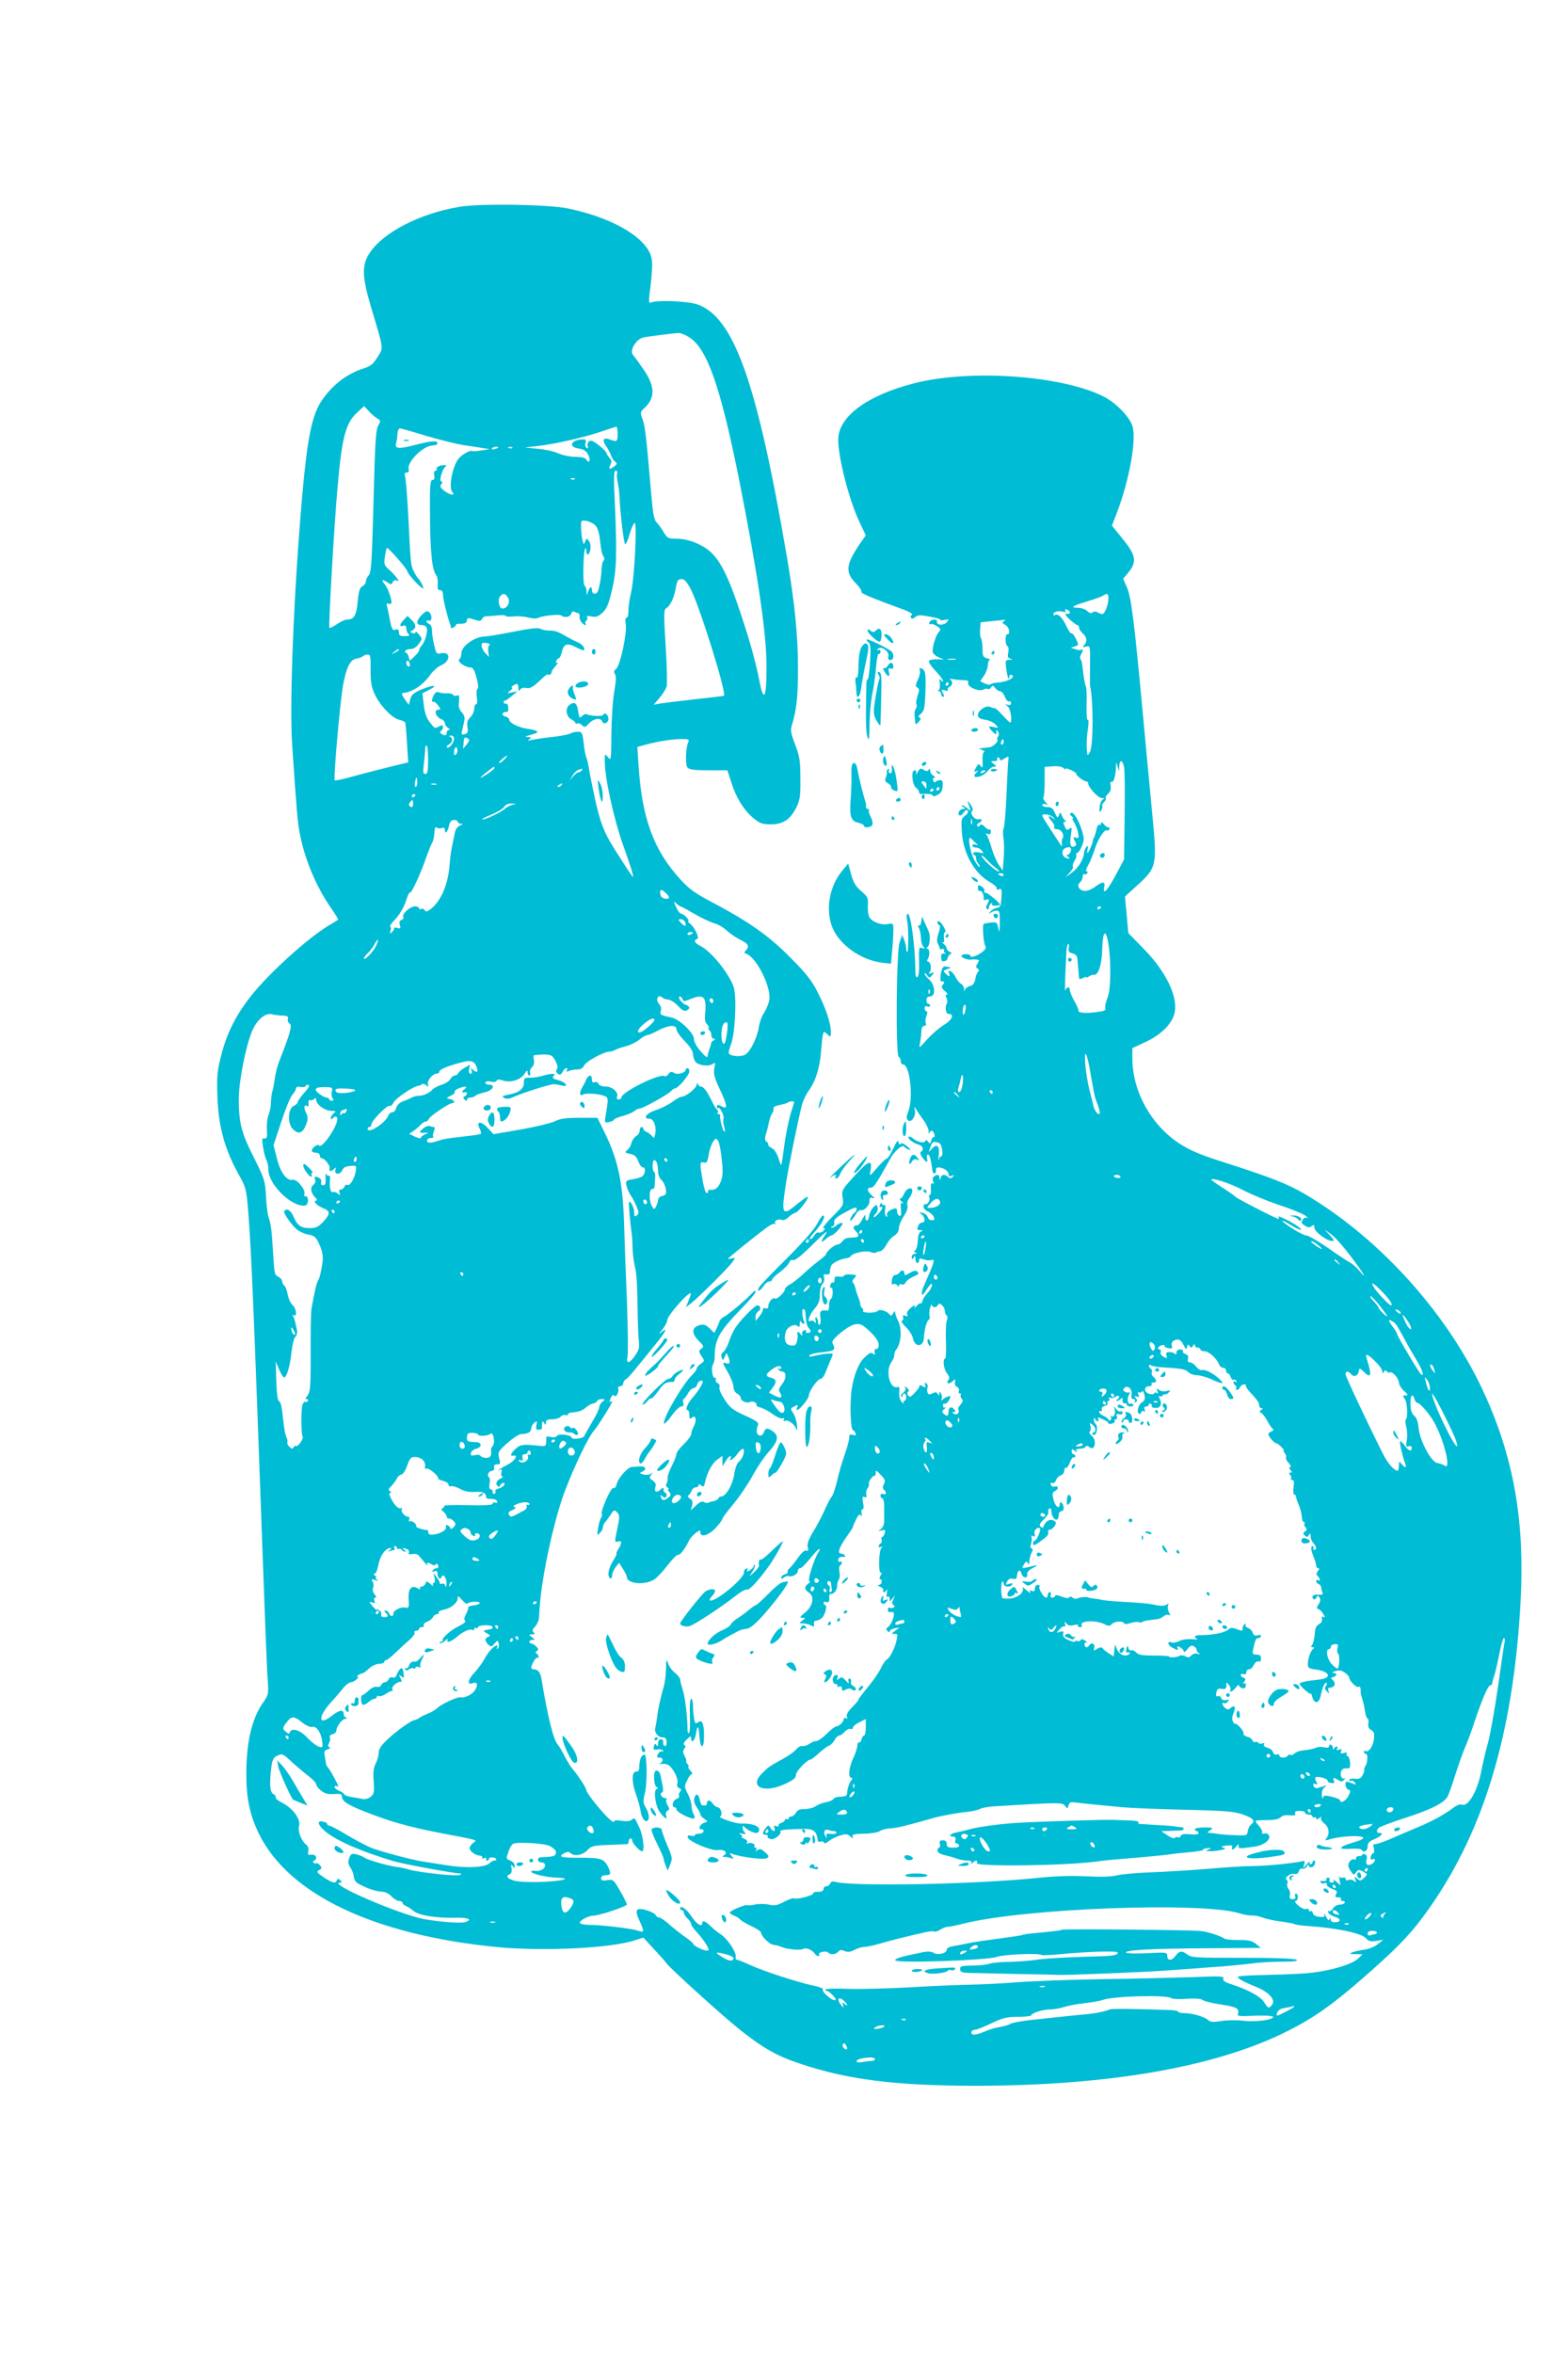 <?xml version="1.0" standalone="no"?>
<!DOCTYPE svg PUBLIC "-//W3C//DTD SVG 20010904//EN"
 "http://www.w3.org/TR/2001/REC-SVG-20010904/DTD/svg10.dtd">
<svg version="1.0" xmlns="http://www.w3.org/2000/svg"
 width="853pt" height="1280pt" viewBox="0 0 853 1280"
 preserveAspectRatio="xMidYMid meet">
<g transform="translate(0,1280) scale(0.1,-0.1)"
fill="#00bcd4" stroke="none">
<path d="M2500 11675 c-215 -35 -420 -141 -491 -254 -41 -63 -39 -126 7 -283
74 -249 71 -226 38 -280 -24 -39 -37 -50 -79 -63 -89 -29 -167 -89 -224 -173
-53 -76 -78 -200 -106 -507 -46 -521 -72 -1146 -55 -1375 24 -356 29 -409 40
-469 26 -142 90 -295 173 -413 22 -32 39 -59 36 -61 -2 -2 -22 -14 -44 -27
-76 -44 -200 -147 -310 -256 -164 -162 -244 -294 -286 -472 -18 -72 -20 -108
-16 -212 6 -164 41 -287 123 -432 31 -55 35 -71 44 -182 18 -231 31 -551 80
-1906 11 -305 22 -594 26 -641 6 -84 5 -87 -25 -130 -61 -87 -91 -214 -91
-389 0 -134 20 -225 69 -325 162 -329 624 -549 1290 -615 252 -25 623 -7 753
36 l48 15 57 -62 c32 -34 63 -69 69 -78 20 -28 296 -278 394 -357 129 -103
206 -147 333 -189 260 -87 516 -119 947 -120 729 0 1318 102 1705 298 138 69
240 141 391 272 188 163 268 244 346 350 321 432 490 978 530 1713 23 428 -34
766 -188 1112 -194 438 -569 859 -983 1104 -97 57 -186 92 -449 176 -125 40
-179 63 -236 100 -154 101 -255 283 -256 462 l0 57 73 34 c81 38 140 95 155
151 25 87 -42 229 -167 356 l-83 85 -9 100 -9 99 65 59 c107 97 110 108 85
372 -11 110 -35 373 -55 585 -45 483 -61 614 -86 669 l-19 43 25 30 c52 62 47
96 -31 191 l-55 68 27 70 c68 179 107 396 85 470 -15 51 -90 128 -157 162
-228 115 -723 150 -1028 73 -259 -66 -416 -182 -416 -308 0 -98 59 -327 115
-446 l35 -74 -29 -41 c-80 -118 -85 -158 -25 -220 20 -20 33 -40 30 -46 -5 -8
48 -30 238 -100 27 -11 43 -21 37 -25 -6 -4 -9 -12 -5 -17 4 -6 12 -5 22 4 14
13 27 13 80 3 35 -6 61 -14 57 -17 -3 -4 7 -4 22 -1 25 5 27 4 14 -12 -16 -19
-57 -18 -54 2 4 18 -34 15 -41 -4 -3 -9 -2 -12 5 -9 5 4 21 -1 35 -10 23 -15
24 -18 11 -33 -17 -19 -36 -83 -33 -108 1 -9 16 -22 32 -29 l29 -12 -39 1
c-22 1 -41 -4 -43 -10 -2 -6 14 -30 37 -54 22 -23 40 -47 40 -53 0 -7 -5 -6
-11 3 -8 12 -10 8 -6 -17 2 -18 -1 -35 -7 -37 -7 -3 -6 -5 2 -5 6 -1 12 -8 12
-16 0 -8 5 -15 10 -15 7 0 7 7 -1 21 -10 19 -9 20 11 14 14 -5 20 -3 16 3 -3
5 1 12 9 16 18 7 20 32 3 40 -7 4 2 4 21 1 18 -3 45 -5 58 -5 18 0 23 -4 20
-14 -8 -21 57 -50 82 -37 10 6 21 7 25 3 4 -3 11 0 17 8 8 13 11 13 23 -2 7
-10 20 -18 27 -18 8 0 20 -14 26 -31 7 -17 17 -28 22 -24 6 3 11 -1 11 -9 0
-10 -6 -13 -17 -10 -17 5 -17 5 0 -9 15 -13 26 -87 12 -87 -3 0 -21 18 -41 40
-20 22 -39 39 -42 38 -4 -1 -15 2 -25 7 -23 10 -67 -19 -67 -44 0 -15 10 -21
39 -26 22 -3 47 -15 57 -26 18 -20 18 -20 -9 -14 -32 8 -34 2 -7 -25 18 -18
20 -18 20 -2 0 14 2 15 10 2 5 -9 5 -19 0 -26 -6 -6 -7 -14 -4 -17 9 -9 -26
-41 -45 -42 -9 -1 -25 -3 -36 -4 l-20 -2 20 -9 c11 -5 15 -9 9 -9 -6 -1 -10
-20 -9 -48 2 -38 0 -44 -9 -31 -11 15 -13 15 -24 -3 -15 -24 -15 -32 1 -23 10
6 10 4 0 -7 -21 -21 -15 -30 15 -23 15 4 35 17 45 30 10 13 26 24 35 24 15 1
14 3 -2 15 -19 15 -19 15 3 15 12 0 19 4 16 10 -3 6 -1 10 4 10 6 0 11 -5 11
-11 0 -7 9 -5 24 5 24 15 24 15 21 -12 -2 -15 -6 -101 -10 -192 -4 -91 -11
-169 -15 -175 -4 -5 -5 -30 -1 -55 4 -25 4 -74 1 -110 l-5 -65 -21 30 c-12 17
-29 57 -39 90 -9 33 -22 66 -27 73 -8 9 -7 11 6 6 11 -4 16 -1 16 12 0 9 -3
15 -6 12 -3 -4 -15 3 -26 14 -15 15 -22 17 -28 8 -5 -8 -10 -8 -14 -2 -3 5 1
12 9 16 21 8 19 25 -2 20 -21 -6 -51 35 -34 45 6 4 3 17 -10 36 -19 27 -19 22
-1 -25 4 -12 1 -11 -15 3 -11 9 -24 17 -29 17 -5 0 -2 -5 6 -10 13 -8 13 -10
-1 -10 -19 0 -33 -26 -19 -35 5 -3 15 4 23 16 10 14 17 17 22 9 4 -7 -3 -18
-15 -27 -21 -15 -22 -21 -17 -94 9 -114 67 -217 149 -265 26 -15 44 -32 41
-37 -4 -6 1 -8 11 -4 15 6 17 0 14 -46 -3 -45 -6 -52 -25 -55 -12 -2 -27 -11
-35 -20 -11 -15 -11 -15 2 -6 8 6 23 11 33 11 14 0 17 -10 16 -66 -1 -51 -3
-58 -8 -31 -6 33 -8 35 -41 32 -19 -2 -37 -6 -39 -8 -8 -8 0 -108 9 -119 6 -7
2 -17 -11 -29 -27 -23 -69 -39 -69 -26 0 6 -11 10 -25 10 -14 0 -25 -4 -25
-10 0 -10 38 -23 56 -19 5 1 17 1 27 0 15 -1 15 -4 5 -21 -11 -17 -10 -22 1
-29 8 -5 9 -11 3 -15 -5 -3 -13 -21 -16 -40 -5 -25 -13 -36 -31 -40 -13 -3
-26 -14 -28 -24 -3 -11 -4 -9 -2 4 1 12 -6 26 -16 32 -10 6 -24 23 -31 38 -14
30 -46 48 -35 20 8 -20 0 -21 -19 -1 -14 13 -13 16 7 23 l23 9 -22 5 c-16 4
-23 0 -28 -16 -9 -26 -11 -65 -4 -64 18 1 21 -4 10 -17 -11 -13 -9 -19 10 -35
13 -11 18 -20 11 -20 -8 0 -9 -5 -2 -18 5 -10 6 -24 2 -30 -12 -20 -6 -57 10
-57 32 0 19 -33 -25 -59 -24 -14 -65 -50 -91 -78 -46 -52 -47 -52 -40 -21 3
17 7 45 7 62 1 20 6 31 16 31 8 0 12 6 8 15 -3 8 -1 26 4 40 6 16 6 25 0 25
-6 0 -10 7 -10 16 0 10 6 14 15 10 8 -3 15 -1 15 4 0 6 -4 10 -10 10 -5 0 -10
9 -10 20 0 13 7 20 20 20 31 0 28 63 -5 92 -14 12 -25 26 -25 32 0 5 6 2 13
-8 13 -17 14 -17 28 0 13 16 12 17 -5 11 -15 -6 -17 -5 -8 6 12 15 5 57 -10
57 -5 0 -6 6 -1 13 12 18 11 57 -2 57 -6 0 -7 3 0 8 14 10 18 62 7 86 -5 12
-15 35 -23 51 l-13 30 -4 -28 c-2 -16 -8 -25 -14 -21 -6 4 -6 -1 1 -14 6 -11
11 -36 11 -54 0 -19 6 -40 13 -47 10 -11 9 -13 -5 -8 -10 4 -17 3 -17 -1 1 -4
0 -11 -1 -17 -1 -5 -1 -38 0 -71 1 -36 -3 -65 -9 -68 -7 -5 -11 5 -11 26 -1
140 -25 318 -42 318 -6 0 -8 -14 -3 -36 8 -43 8 -164 1 -172 -3 -3 -6 4 -6 16
0 11 -5 33 -11 49 l-11 28 -14 -40 c-18 -51 -22 -617 -5 -623 6 -2 11 -12 11
-23 0 -10 6 -19 13 -19 36 0 57 -178 29 -253 -12 -30 -12 -41 -3 -50 17 -17
44 20 38 53 -4 22 -4 23 7 6 6 -10 24 -37 41 -60 16 -22 28 -50 27 -61 -1 -11
1 -14 4 -7 8 18 21 15 27 -8 3 -11 2 -18 -3 -15 -4 3 -10 -5 -14 -18 -5 -19
-8 -20 -17 -7 -7 10 -12 11 -15 4 -6 -15 -43 -6 -67 14 -9 8 -20 12 -24 9 -8
-9 25 -35 55 -43 23 -6 30 -28 12 -39 -6 -4 -3 -16 7 -30 22 -30 33 -32 26 -5
-3 11 -1 20 5 20 10 0 17 -27 25 -90 1 -8 7 -14 12 -12 6 2 9 10 7 18 -2 8 4
14 13 14 26 0 55 -19 55 -36 0 -11 5 -14 18 -9 14 5 15 4 5 -6 -10 -10 -16
-10 -25 -1 -17 17 -36 15 -41 -5 -4 -17 -5 -17 -6 0 -1 19 -9 21 -29 9 -8 -5
-10 -16 -6 -27 5 -12 4 -16 -3 -12 -8 5 -10 -5 -9 -28 2 -19 -1 -35 -6 -35 -5
0 -7 -4 -4 -9 9 -13 -4 -41 -18 -41 -21 0 -14 -28 10 -39 13 -5 27 -18 33 -28
7 -15 6 -19 -9 -20 -10 -1 -20 6 -23 16 -2 10 -15 21 -28 24 -22 5 -22 5 -6
-7 20 -16 23 -46 3 -46 -8 0 -17 -7 -20 -16 -9 -22 -8 -24 12 -25 14 0 14 -2
2 -7 -10 -5 -16 -23 -17 -51 -1 -24 -7 -47 -14 -51 -8 -6 -8 -9 2 -13 10 -4 9
-6 -3 -6 -10 -1 -18 -9 -18 -18 0 -15 2 -16 10 -3 8 12 10 11 10 -7 0 -13 5
-23 10 -23 6 0 10 7 10 15 0 11 5 12 25 5 14 -5 32 -7 40 -4 20 8 19 -7 -6
-64 -11 -26 -27 -62 -35 -81 -15 -34 -10 -59 6 -31 5 8 16 24 24 35 13 16 15
17 16 4 0 -9 -11 -28 -24 -42 -14 -15 -26 -34 -28 -43 -2 -10 -6 -16 -10 -13
-4 2 -14 -5 -23 -16 -9 -11 -14 -14 -10 -7 9 18 -3 15 -26 -7 -13 -12 -18 -24
-13 -32 5 -9 2 -10 -10 -6 -13 5 -17 3 -13 -7 3 -8 1 -17 -6 -19 -7 -2 1 -16
21 -35 17 -16 35 -44 38 -60 10 -52 57 -51 60 1 2 43 15 92 26 98 6 4 8 14 5
22 -3 8 -2 28 3 44 4 15 9 22 9 16 1 -7 7 -13 15 -13 8 0 16 6 19 13 6 18 37
-10 37 -34 0 -10 4 -20 10 -24 5 -3 6 -15 0 -29 -4 -12 -6 -64 -4 -114 2 -51
0 -92 -4 -92 -15 0 -9 -55 9 -79 13 -16 16 -28 9 -36 -16 -19 2 -27 21 -9 17
15 18 15 14 -4 -2 -12 3 -23 12 -26 8 -4 13 -13 9 -21 -3 -8 0 -15 6 -15 6 0
8 -3 5 -7 -4 -3 -2 -12 4 -20 9 -10 8 -18 -6 -33 -9 -10 -15 -23 -12 -27 10
-16 -7 -33 -23 -23 -12 8 -12 10 -1 10 11 0 11 3 1 15 -15 18 -30 11 -30 -16
0 -22 -10 -25 -28 -7 -9 9 -7 15 6 25 9 8 11 12 5 8 -8 -4 -13 0 -13 10 0 9 4
14 9 10 9 -5 31 24 31 39 0 8 -34 -6 -43 -18 -6 -7 -7 -5 -4 5 3 9 1 22 -4 30
-7 12 -9 12 -9 -1 0 -12 -2 -12 -9 -1 -6 10 -13 10 -29 2 -16 -8 -21 -7 -26 4
-3 8 -3 21 0 29 3 8 0 17 -7 22 -9 5 -10 2 -6 -10 6 -14 3 -15 -13 -6 -11 6
-19 7 -18 3 2 -5 -9 -22 -25 -38 -23 -25 -29 -27 -37 -15 -5 9 -5 17 1 21 6 3
3 12 -7 20 -13 10 -16 11 -10 1 5 -8 1 -18 -10 -27 -11 -7 -16 -17 -11 -21 4
-4 7 -2 7 4 0 7 5 12 10 12 6 0 10 -9 10 -20 0 -11 -5 -20 -11 -20 -5 0 -7 -6
-4 -12 4 -7 -1 -4 -10 7 -10 12 -15 32 -13 53 3 23 0 31 -8 28 -42 -16 -69 84
-36 133 10 14 18 33 17 41 -1 8 4 22 11 30 27 35 32 113 9 157 -8 15 -15 35
-15 43 -1 11 -3 11 -11 -3 -9 -16 -12 -16 -22 -4 -15 18 -55 28 -63 16 -3 -5
-23 -9 -45 -9 -22 0 -38 4 -34 9 3 5 1 12 -5 16 -5 3 -10 12 -10 20 0 8 -5 26
-12 42 -6 15 -13 37 -15 48 -2 11 -8 24 -13 29 -5 5 -2 15 8 25 15 15 13 16
-18 19 -19 2 -36 -1 -38 -6 -2 -6 -14 -8 -28 -6 -19 3 -24 0 -24 -16 0 -12 -4
-19 -9 -16 -5 3 -11 -3 -14 -14 -3 -11 -1 -18 4 -14 5 3 9 -8 9 -25 0 -16 -4
-33 -10 -36 -6 -3 -10 -19 -10 -36 0 -16 -3 -28 -7 -28 -37 6 -46 -2 -40 -36
3 -19 1 -37 -4 -40 -5 -4 -9 3 -9 14 0 11 -4 22 -9 25 -5 4 -7 -4 -4 -16 3
-17 2 -19 -5 -9 -5 7 -15 10 -21 7 -23 -15 -10 30 19 64 23 27 30 45 30 78 0
24 6 50 14 58 8 7 12 23 9 35 -5 16 -2 20 13 17 13 -2 19 3 19 17 0 11 4 26 8
33 10 15 52 35 81 38 10 1 21 6 25 12 10 17 81 32 106 22 13 -5 25 -6 28 -4 3
3 13 7 24 8 10 1 26 18 35 36 10 19 29 41 43 49 16 10 25 25 25 41 0 14 12 43
26 64 16 24 24 45 20 59 -3 12 1 28 8 37 7 8 15 24 18 35 8 33 -29 26 -43 -7
-6 -15 -16 -28 -22 -28 -6 0 -2 -7 9 -16 10 -8 13 -12 5 -8 -10 5 -13 -2 -10
-33 3 -30 1 -39 -8 -36 -7 3 -13 14 -13 25 0 15 -4 18 -22 12 -26 -8 -39 -24
-31 -38 3 -5 1 -6 -5 -2 -7 4 -10 20 -7 37 3 18 2 28 -4 25 -5 -4 -11 -1 -13
6 -3 7 -7 5 -11 -6 -4 -10 -3 -15 3 -11 6 3 10 2 10 -3 0 -12 -35 -52 -45 -52
-5 0 -1 8 9 19 9 10 14 25 10 35 -6 16 -8 15 -24 -2 -10 -11 -20 -31 -22 -46
-2 -15 -7 -26 -13 -25 -5 1 -9 12 -7 23 1 13 -4 8 -16 -14 -9 -19 -22 -35 -29
-35 -21 0 -26 -14 -9 -30 23 -23 20 -35 -9 -36 -14 -1 -31 -2 -37 -3 -7 -1
-19 -9 -26 -18 -7 -10 -19 -18 -27 -18 -8 0 -26 -11 -41 -25 -15 -14 -23 -25
-19 -25 5 0 -14 -17 -41 -38 -27 -20 -67 -55 -89 -76 -22 -20 -52 -44 -67 -52
-16 -8 -28 -20 -28 -27 0 -16 -46 -58 -54 -50 -10 10 -36 -19 -36 -39 0 -14
-5 -18 -15 -14 -9 3 -15 0 -15 -8 0 -8 -9 -24 -20 -37 l-19 -24 -1 22 c0 12 7
26 16 31 16 9 12 32 -6 32 -12 0 -79 -66 -111 -110 -15 -19 -34 -57 -42 -84
-9 -27 -24 -54 -32 -60 -11 -8 -14 -18 -9 -30 7 -18 8 -17 17 5 9 23 9 23 17
4 15 -36 12 -47 -11 -40 -20 7 -20 3 10 -48 17 -30 31 -66 31 -80 0 -16 8 -31
20 -37 11 -6 20 -17 20 -25 0 -15 34 -30 49 -21 13 8 42 -4 36 -15 -3 -5 7
-12 22 -15 15 -4 46 -20 67 -36 22 -16 46 -26 53 -23 9 3 11 0 7 -7 -5 -7 -2
-9 7 -6 18 7 55 -21 62 -48 3 -10 5 -1 3 21 -2 23 -11 53 -20 67 -17 26 -17
27 5 38 19 11 21 10 16 -4 -4 -9 -4 -16 -1 -16 13 0 64 63 64 79 0 23 48 91
64 91 8 0 19 15 26 33 7 17 19 46 26 64 8 17 14 34 14 38 0 7 -58 1 -109 -12
-16 -4 -22 -2 -17 5 3 6 35 14 71 17 66 7 72 13 56 44 -8 14 0 26 40 60 28 24
63 45 82 48 28 4 39 -1 80 -40 32 -31 47 -54 47 -71 0 -16 -5 -25 -12 -23 -8
1 -12 -6 -10 -18 3 -16 1 -17 -9 -8 -9 9 -19 5 -45 -20 -33 -31 -58 -92 -71
-175 -11 -78 -6 -222 8 -222 4 0 10 -7 13 -16 4 -12 1 -14 -14 -9 -16 5 -20 2
-20 -15 0 -11 -11 -53 -25 -93 -14 -39 -33 -103 -41 -142 -9 -38 -22 -77 -29
-85 -7 -8 -25 -41 -39 -74 -14 -32 -42 -85 -62 -117 -26 -43 -34 -67 -30 -84
5 -19 3 -23 -8 -19 -9 3 -25 -11 -44 -38 -17 -24 -37 -50 -46 -57 -9 -7 -14
-17 -11 -21 3 -4 -4 -10 -15 -13 -11 -3 -20 -11 -20 -17 0 -10 3 -10 15 0 8 6
20 10 27 7 18 -6 48 11 48 28 0 8 6 15 13 15 7 0 32 25 56 55 24 30 46 53 49
50 3 -2 0 -10 -5 -17 -21 -28 -63 -158 -50 -158 7 -1 5 -6 -6 -14 -23 -17 -22
-32 4 -49 31 -22 22 -72 -21 -108 -29 -23 -31 -29 -16 -29 20 0 20 0 0 -15
-18 -14 -18 -14 4 -15 13 0 32 -5 43 -11 17 -9 20 -7 17 8 -2 10 3 18 13 18 8
0 22 7 31 15 17 17 30 70 17 70 -5 0 -9 5 -9 11 0 6 7 9 15 5 14 -5 19 5 16
32 -1 6 3 12 9 12 18 0 35 23 34 45 0 11 4 26 9 33 5 6 7 25 4 42 -4 16 -2 32
3 35 6 3 10 11 10 16 0 6 -4 7 -10 4 -6 -3 -10 1 -10 9 0 15 12 21 33 17 5 -1
6 3 2 9 -3 5 -12 10 -20 10 -21 0 -11 32 29 89 20 28 36 52 35 53 -1 2 7 20
17 41 13 27 20 34 27 25 6 -9 7 -6 4 9 -3 13 -1 23 5 23 6 0 8 14 3 36 -5 30
-4 36 8 31 11 -4 13 0 10 14 -3 10 0 26 7 34 6 8 9 18 7 22 -6 10 21 49 31 46
4 -1 6 5 6 13 -2 20 4 18 31 -12 20 -21 22 -30 14 -46 -8 -14 -8 -23 0 -31 16
-16 13 -30 -4 -23 -9 3 -15 0 -15 -9 0 -8 4 -15 10 -15 5 0 10 -17 10 -37 0
-21 0 -55 0 -77 1 -26 -5 -42 -17 -52 -17 -12 -16 -13 4 -8 18 5 21 3 16 -15
-3 -12 -9 -21 -14 -21 -5 0 -6 -6 -3 -14 3 -8 1 -17 -5 -21 -6 -3 -11 -11 -11
-16 0 -6 6 -7 13 -3 9 6 9 4 1 -7 -14 -18 -16 -141 -2 -133 6 4 5 -2 -1 -15
-7 -11 -8 -21 -3 -21 16 0 9 -30 -7 -31 -10 0 -7 -4 7 -10 13 -5 20 -13 17
-19 -3 -5 -2 -10 4 -10 5 0 12 6 15 13 3 6 4 -1 1 -16 -4 -19 -2 -26 5 -22 5
3 10 -2 10 -11 0 -16 1 -16 16 2 14 18 15 18 4 -5 -9 -18 -9 -25 0 -31 9 -5 9
-9 1 -14 -6 -4 -15 -4 -21 -1 -5 3 -10 -1 -10 -9 0 -9 3 -15 8 -15 26 4 30 -2
21 -33 -5 -18 -17 -39 -26 -46 -13 -9 -14 -15 -5 -24 8 -8 12 -8 12 -1 0 6 12
13 27 16 l27 5 -24 -18 c-22 -17 -23 -18 -5 -17 12 1 19 -3 17 -11 -1 -7 -4
-20 -6 -30 -7 -34 -37 -93 -51 -98 -7 -3 -22 -25 -33 -48 -11 -23 -43 -70 -71
-103 -28 -34 -51 -64 -51 -68 0 -4 -16 -23 -34 -41 -23 -23 -33 -41 -29 -51 4
-11 2 -14 -5 -9 -7 4 -12 2 -12 -4 0 -15 -25 -40 -40 -40 -7 0 -30 -18 -52
-40 -22 -22 -48 -40 -57 -40 -9 0 -27 -7 -39 -16 -13 -9 -29 -13 -36 -11 -8 3
-23 -5 -34 -18 -12 -14 -45 -37 -73 -52 -73 -40 -80 -45 -114 -79 -72 -73 9
-111 124 -58 48 22 61 33 61 50 0 20 62 84 81 84 4 0 24 16 45 35 21 19 45 37
54 40 9 3 23 17 30 30 7 14 19 25 25 25 7 0 20 9 30 20 10 12 25 18 32 16 7
-3 13 0 13 7 0 7 16 20 35 29 l35 18 0 -45 c0 -25 -4 -45 -9 -45 -5 0 -11 -9
-14 -21 -3 -12 -9 -19 -14 -16 -4 3 -9 -6 -9 -19 -1 -13 -11 -44 -23 -69 -23
-48 -28 -105 -10 -105 8 0 8 -4 0 -14 -11 -13 -22 -46 -23 -73 -1 -12 -9 -15
-51 -17 -10 -1 -21 -7 -25 -13 -4 -6 -21 -13 -39 -16 -18 -3 -42 -12 -55 -21
-12 -9 -39 -16 -60 -16 -27 0 -40 -5 -48 -20 -6 -11 -17 -20 -25 -20 -8 0 -15
-5 -15 -11 0 -5 -4 -7 -10 -4 -5 3 -10 2 -10 -4 0 -5 -9 -13 -20 -16 -11 -4
-18 -11 -15 -16 4 -5 -2 -6 -11 -2 -13 5 -16 3 -11 -10 8 -22 -9 -22 -22 1
-10 16 -12 16 -26 -2 -19 -25 -19 -36 1 -36 8 0 13 -4 10 -9 -3 -5 4 -11 16
-14 21 -6 63 27 53 43 -4 7 47 11 134 12 48 0 64 -14 70 -63 0 -6 7 -9 15 -6
8 3 16 1 18 -5 3 -7 12 -4 26 7 12 11 39 24 61 31 33 10 42 9 57 -5 14 -13 16
-13 12 -1 -4 12 7 15 63 16 39 1 76 7 85 14 8 7 34 14 57 15 37 2 78 12 237
57 48 13 125 27 184 33 26 3 57 10 68 16 11 6 46 12 77 14 365 22 371 22 386
1 12 -15 13 -15 18 4 4 17 11 20 44 15 21 -3 63 -7 93 -10 30 -3 100 -10 155
-15 55 -5 213 -11 350 -14 212 -5 258 -9 305 -25 59 -21 71 -35 47 -54 -9 -7
-17 -23 -19 -37 -3 -24 -5 -25 -73 -22 -38 1 -79 5 -90 7 -11 2 -29 4 -40 5
-20 1 -20 1 -1 15 18 14 16 15 -32 15 -29 0 -52 -4 -52 -10 0 -5 5 -10 10 -10
6 0 10 -5 10 -11 0 -7 -16 -9 -46 -6 -33 3 -47 0 -51 -9 -3 -8 -10 -11 -15 -8
-6 4 -13 2 -17 -3 -3 -5 -21 1 -40 14 l-34 23 39 1 c21 1 49 2 62 2 26 1 30
16 5 19 -10 0 -29 3 -43 5 -14 2 -59 5 -100 7 -41 3 -79 5 -83 5 -5 1 -6 5 -3
9 3 5 -18 9 -47 10 -29 1 -65 2 -82 3 -37 3 -419 -9 -530 -16 -91 -5 -216 -22
-260 -35 -16 -5 -47 -12 -67 -16 -38 -6 -53 -24 -22 -24 11 0 15 -6 11 -20 -3
-10 0 -18 5 -17 6 1 13 -4 15 -10 3 -9 -7 -13 -31 -13 -29 0 -36 4 -36 20 0
14 -7 20 -21 20 -16 0 -20 -5 -16 -20 3 -11 1 -20 -4 -20 -5 0 -9 -6 -9 -14 0
-14 16 -22 57 -31 10 -2 31 -8 46 -14 16 -6 42 -11 58 -11 21 0 28 -4 23 -13
-6 -9 -4 -9 7 1 17 16 30 15 23 -2 -8 -21 502 -14 661 10 22 3 65 8 95 10 126
10 276 24 295 28 11 2 57 7 102 11 46 4 81 10 79 14 -3 4 7 7 22 8 24 2 24 1
7 -7 -18 -8 -17 -9 6 -9 15 -1 41 2 60 6 27 5 30 8 14 13 -16 6 -12 8 16 11
27 4 35 1 32 -8 -7 -19 8 -16 24 5 10 13 13 13 11 2 -3 -16 2 -16 82 -5 53 7
93 36 84 60 -4 10 -14 15 -25 12 -11 -3 -16 0 -13 7 2 6 -5 21 -16 33 -11 12
-20 25 -20 28 0 3 27 5 61 5 41 0 65 5 76 15 9 10 27 14 49 11 27 -2 34 0 30
10 -4 10 3 14 24 14 17 0 30 -4 30 -10 0 -5 9 -10 20 -10 11 0 20 -5 20 -11 0
-5 4 -7 10 -4 6 3 10 1 10 -6 0 -8 5 -7 17 2 9 8 14 9 10 2 -4 -6 3 -20 17
-31 26 -20 31 -56 12 -81 -9 -11 -7 -13 9 -8 75 23 203 27 190 7 -3 -5 -30
-16 -60 -24 -74 -22 -79 -37 -10 -32 30 2 58 0 61 -5 12 -19 34 -8 34 17 0 19
8 28 34 39 39 16 55 35 32 35 -17 0 -20 9 -8 26 4 6 66 30 137 53 148 47 224
85 241 121 7 14 26 68 42 120 17 52 40 118 52 145 12 28 35 88 50 135 41 124
76 205 87 203 5 -1 10 3 10 10 1 7 6 26 12 42 5 17 18 69 27 117 9 49 21 88
25 88 5 0 7 -10 4 -22 -3 -13 -19 -120 -35 -238 -17 -118 -41 -255 -54 -305
-14 -49 -30 -119 -37 -155 -19 -108 -71 -199 -105 -186 -10 4 -29 -3 -48 -17
-48 -37 -115 -73 -191 -105 -38 -16 -107 -45 -152 -65 -45 -19 -85 -32 -89
-28 -4 3 -4 -6 0 -21 3 -16 2 -28 -3 -28 -5 0 -11 -9 -14 -19 -3 -14 -1 -18 9
-14 21 8 17 -15 -5 -27 -23 -12 -35 1 -26 29 3 12 0 21 -10 25 -8 3 -15 2 -15
-3 0 -5 -8 -8 -17 -7 -10 0 -17 -4 -16 -11 2 -7 -3 -10 -11 -7 -8 3 -19 -3
-26 -15 -8 -16 -7 -26 7 -47 16 -24 18 -25 30 -8 11 15 16 16 38 4 26 -14 26
-14 6 -34 -17 -17 -22 -18 -37 -5 -16 13 -17 12 -11 -5 6 -15 5 -17 -7 -7 -7
6 -21 9 -30 5 -9 -4 -16 -1 -16 6 0 7 -6 10 -14 7 -8 -3 -17 -1 -20 6 -3 7 -2
-1 1 -18 l6 -30 -23 20 c-13 11 -20 14 -16 8 5 -8 1 -13 -9 -13 -10 0 -15 6
-12 13 3 8 -1 14 -9 14 -7 0 -11 -4 -8 -9 5 -7 -10 -12 -29 -9 -5 1 -6 -3 -2
-8 3 -6 12 -8 21 -4 9 3 14 0 12 -7 -2 -7 11 -17 29 -24 26 -9 30 -14 22 -28
-8 -15 -6 -18 11 -18 12 0 18 -4 15 -10 -3 -6 1 -10 10 -10 9 0 13 -5 10 -10
-3 -6 -16 -10 -28 -10 -12 0 -28 -9 -35 -20 -7 -12 -17 -18 -22 -15 -5 3 -7 0
-5 -7 3 -8 19 -18 36 -24 35 -10 36 -28 2 -30 -15 0 -23 5 -24 15 0 13 -2 13
-6 2 -4 -10 -10 -5 -20 15 -7 16 -11 21 -9 12 4 -15 0 -17 -27 -14 -20 2 -33
9 -35 20 -2 9 -8 14 -13 11 -5 -4 -9 -1 -9 5 0 7 -7 10 -15 6 -8 -3 -27 6 -42
19 -16 13 -22 25 -15 25 14 0 17 40 2 40 -5 0 -7 -7 -4 -15 4 -10 0 -15 -14
-15 -15 0 -19 5 -15 20 3 11 0 27 -7 35 -7 8 -10 21 -7 30 4 8 2 17 -4 20 -15
10 20 38 41 32 13 -3 21 1 26 15 3 11 12 17 20 14 7 -3 18 3 23 12 6 9 11 12
11 6 0 -18 28 -12 33 8 3 10 1 18 -4 18 -5 0 -9 -4 -9 -10 0 -5 -5 -10 -11
-10 -5 0 -7 6 -4 13 4 6 -3 1 -16 -13 -21 -25 -22 -25 -15 -2 7 20 5 22 -16
17 -50 -11 -196 -25 -266 -25 -41 0 -149 -7 -241 -15 -91 -8 -230 -16 -307
-19 -78 -3 -161 -10 -185 -16 -30 -8 -84 -10 -164 -6 -80 4 -169 2 -265 -8
-345 -36 -1023 -49 -1110 -21 -11 3 -20 -1 -24 -10 -3 -8 -12 -15 -21 -15 -8
0 -15 -7 -15 -15 0 -10 -10 -15 -31 -15 -16 0 -28 -4 -25 -8 6 -10 -90 -36
-103 -28 -5 4 -30 -5 -55 -18 -37 -20 -52 -23 -83 -16 -21 5 -55 5 -75 1 -20
-5 -39 -6 -42 -4 -7 7 -96 -30 -96 -40 0 -4 11 -12 24 -17 13 -5 27 -14 31
-19 3 -6 31 -23 61 -37 30 -14 54 -30 54 -36 0 -18 45 -63 65 -66 21 -3 30 -5
55 -15 31 -11 96 -16 109 -8 15 10 50 -5 64 -26 4 -7 13 -13 18 -13 6 0 8 4 5
9 -8 12 37 22 48 11 14 -14 42 -12 56 4 9 11 17 12 34 4 18 -7 31 -6 54 6 17
9 41 16 53 16 12 0 47 7 78 16 31 9 72 20 91 25 161 40 202 49 211 43 5 -3 21
1 34 10 13 9 33 16 43 16 10 0 44 7 76 15 324 85 1305 122 1508 58 26 -8 58
-13 70 -12 13 1 37 -4 53 -10 17 -7 61 -17 98 -22 38 -5 73 -11 79 -15 5 -3
37 -8 71 -10 159 -11 291 -38 318 -67 14 -16 26 -19 56 -14 l38 6 -30 -24
c-17 -14 -49 -27 -75 -30 -25 -4 -54 -10 -65 -15 -16 -7 -12 -9 19 -9 l39 -1
-27 -25 c-36 -34 -178 -72 -291 -79 -49 -4 -152 -7 -227 -9 -76 -1 -137 -6
-135 -10 3 -11 38 -29 97 -53 74 -29 112 -72 89 -100 -16 -20 -22 -18 -42 15
-18 30 -86 68 -175 97 -39 12 -52 21 -47 32 5 13 -16 14 -162 8 -93 -3 -314
-9 -493 -11 -179 -3 -388 -11 -465 -17 -77 -6 -189 -12 -250 -13 -60 -1 -207
-7 -325 -14 -118 -7 -272 -11 -342 -9 -71 3 -128 1 -128 -4 0 -4 4 -8 10 -8
11 0 52 -42 46 -48 -13 -12 -79 44 -70 60 2 3 -22 12 -53 18 -81 17 -266 77
-341 111 -34 16 -67 29 -73 29 -6 0 -9 8 -7 17 5 23 -45 98 -80 121 -15 9 -40
29 -55 44 -29 29 -47 35 -47 18 0 -25 -31 -6 -57 34 -26 41 -63 67 -63 45 0
-5 5 -9 10 -9 6 0 10 -6 10 -13 0 -8 9 -22 20 -32 11 -10 20 -24 20 -31 0 -7
15 -28 33 -46 17 -19 40 -49 50 -66 16 -29 16 -32 2 -32 -20 0 -75 28 -75 38
0 4 -17 18 -37 32 -21 14 -59 44 -86 67 -26 24 -54 43 -61 43 -8 0 -16 6 -19
13 -3 7 -24 19 -47 26 -61 18 -70 4 -40 -59 13 -27 21 -52 18 -55 -3 -3 -17
-1 -30 4 -30 11 -197 31 -262 31 -25 0 -47 4 -51 10 -7 11 45 40 71 40 32 0
184 50 184 61 0 5 -16 39 -37 74 -35 61 -37 63 -70 58 -26 -4 -33 -2 -33 11 0
10 9 16 25 16 29 0 31 10 10 51 -21 39 -41 45 -157 44 -99 0 -115 5 -77 26 15
8 24 8 32 0 20 -20 67 -12 92 15 22 23 32 26 117 29 51 2 96 4 101 4 4 1 7 8
7 16 0 8 5 15 10 15 6 0 10 -6 10 -13 0 -14 41 -57 53 -57 15 0 6 87 -15 129
-27 58 -25 56 -42 42 -9 -7 -29 -9 -55 -5 -28 5 -41 3 -41 -5 0 -7 -18 6 -39
28 -47 48 -111 130 -111 143 0 11 -49 87 -73 113 -10 11 -30 43 -44 70 -14 28
-31 57 -39 66 -24 27 -53 144 -89 359 -6 34 -19 50 -42 50 -7 0 -13 4 -13 9 0
17 27 61 33 54 4 -3 7 -1 7 5 0 6 -5 14 -11 18 -8 4 -7 9 2 14 9 6 9 12 -4 24
-8 9 -20 16 -26 16 -6 0 -11 5 -11 10 0 6 8 10 17 10 15 0 14 2 -3 15 -19 14
-19 14 1 15 14 0 16 3 8 11 -9 9 -6 17 8 32 10 11 20 32 21 46 5 86 8 113 17
176 24 169 79 398 124 515 52 137 130 299 159 329 18 20 98 147 98 157 0 3 -5
2 -10 -1 -6 -4 -5 5 2 20 7 16 14 21 19 14 9 -15 28 20 22 39 -3 6 2 12 11 12
9 0 16 7 16 15 0 7 6 18 14 22 13 7 44 44 178 211 42 52 50 75 16 46 -17 -14
-16 -11 5 14 15 19 27 42 27 52 0 24 117 156 128 145 2 -1 -4 -19 -12 -39
l-15 -37 27 21 c46 36 216 206 230 230 12 20 12 21 -7 15 -12 -3 -21 -4 -21
-2 0 4 137 115 211 170 20 15 39 24 44 19 5 -4 5 -2 2 4 -8 14 17 26 37 18 8
-3 23 3 34 14 11 11 29 23 40 26 20 7 79 86 64 86 -4 0 -29 -18 -56 -40 -82
-68 -87 -58 -60 115 15 95 63 331 86 423 6 24 23 60 38 80 36 50 59 122 66
207 3 38 7 81 10 94 5 22 6 23 24 6 19 -18 20 -17 20 12 0 46 -28 131 -73 218
-32 63 -64 103 -147 186 -116 118 -227 196 -422 299 -97 51 -128 73 -178 128
-143 156 -208 331 -226 615 l-7 104 44 12 c70 19 148 31 196 31 39 0 44 -2 37
-17 -14 -32 -17 -123 -4 -138 10 -11 37 -15 115 -15 l102 0 23 -71 c27 -84 70
-150 123 -193 31 -25 47 -30 90 -30 67 0 106 26 139 92 20 41 23 61 22 157 0
95 -4 120 -28 184 -25 65 -27 79 -17 111 25 83 32 153 32 305 0 178 -18 357
-61 610 -163 952 -289 1303 -489 1370 -54 18 -229 24 -253 8 -8 -4 -9 10 -5
43 19 154 19 191 2 228 -48 101 -221 195 -445 242 -107 22 -477 28 -590 9z
m1250 -710 c98 -62 171 -272 274 -790 99 -502 146 -822 146 -1000 0 -180 -16
-204 -42 -62 -10 50 -34 144 -53 207 -122 393 -168 477 -292 528 -29 13 -73
22 -102 22 -46 0 -51 2 -72 38 -12 20 -30 44 -39 53 -12 12 -19 52 -28 160
-26 302 -32 357 -46 397 -14 38 -13 41 6 59 63 57 63 118 2 209 -26 38 -53 75
-60 83 -22 24 17 88 58 96 31 6 152 21 191 24 9 0 35 -10 57 -24z m-1696 -442
c17 -10 18 -12 3 -39 -13 -24 -17 -95 -25 -412 -9 -328 -12 -386 -26 -401 -9
-10 -16 -25 -16 -34 0 -9 -8 -21 -19 -26 -14 -8 -20 -27 -25 -83 -7 -76 -20
-98 -58 -98 -11 0 -35 -11 -55 -25 -20 -13 -39 -23 -41 -20 -6 5 26 563 44
760 24 280 45 358 111 415 l34 31 27 -29 c15 -16 35 -33 46 -39z m1306 -83 c0
-43 -4 -45 -44 -30 -34 13 -42 -3 -18 -38 11 -15 22 -37 26 -49 4 -11 13 -27
21 -33 13 -11 13 -14 -2 -26 -26 -20 -35 -17 -23 7 9 16 8 24 -4 38 -9 10 -16
22 -17 27 0 5 -18 24 -41 42 -31 24 -44 30 -54 21 -7 -6 -10 -18 -7 -26 4 -11
3 -14 -6 -9 -6 4 -9 16 -6 27 5 14 2 19 -12 19 -67 -1 -86 -41 -23 -50 24 -3
39 -13 49 -32 16 -28 7 -54 -9 -28 -6 10 -27 15 -62 15 -30 1 -70 9 -93 20
-22 10 -71 21 -110 24 l-70 7 70 8 c92 10 262 49 350 80 39 13 73 25 78 25 4
1 7 -17 7 -39z m-1044 -10 c71 -21 163 -44 204 -51 41 -6 91 -13 110 -17 l35
-5 -45 -7 c-25 -4 -48 -6 -52 -3 -10 5 -49 -16 -71 -39 -33 -34 -58 -158 -37
-183 20 -24 -12 -19 -44 6 -20 16 -24 24 -16 34 8 9 8 14 0 17 -13 4 7 69 24
80 7 5 5 8 -6 8 -26 0 -48 -11 -42 -21 3 -5 0 -9 -7 -9 -7 0 -9 -10 -7 -25 3
-15 1 -25 -6 -25 -16 0 -18 -22 -17 -175 1 -215 11 -314 34 -344 6 -7 10 -28
8 -47 -2 -26 1 -34 13 -34 11 0 16 -9 16 -26 0 -23 23 -116 37 -154 4 -8 6
-18 5 -22 -1 -4 5 -5 13 -2 8 4 15 10 15 14 0 4 6 8 13 7 33 -1 47 4 47 19 0
11 6 14 23 9 12 -4 29 -9 38 -11 9 -3 19 2 22 10 3 8 14 15 24 14 10 0 37 2
61 5 23 2 42 1 42 -3 0 -4 19 -5 43 -3 23 3 60 0 81 -6 24 -6 45 -7 56 -1 21
11 116 21 124 12 15 -14 49 -8 53 9 3 11 10 16 17 12 6 -4 16 -8 21 -8 6 0 9
-9 8 -19 -1 -11 5 -25 12 -33 15 -15 29 -18 20 -4 -3 5 -1 12 5 16 6 4 7 11 4
17 -5 8 3 9 24 5 25 -5 36 -1 60 21 23 21 33 46 51 122 25 107 28 189 16 468
-7 144 -6 182 4 182 7 0 11 -6 8 -14 -3 -7 -1 -31 4 -53 4 -22 9 -55 9 -74 3
-81 24 -259 31 -259 5 0 16 25 24 55 9 30 21 58 27 61 15 10 0 -300 -19 -379
-8 -34 -15 -79 -14 -99 0 -21 -4 -38 -10 -38 -7 0 -9 -12 -5 -34 9 -45 -30
-227 -52 -244 -12 -9 -14 -17 -6 -29 7 -11 5 -39 -4 -92 -8 -42 -15 -145 -16
-229 -1 -147 -2 -152 -18 -131 -18 21 -18 21 -18 -23 0 -89 50 -315 99 -453
34 -93 60 -175 55 -175 -3 0 -30 39 -100 150 -58 92 -77 141 -106 269 -16 75
-32 152 -34 171 -3 19 -8 42 -11 50 -8 22 -12 38 -19 98 -6 46 -9 52 -30 52
-14 0 -32 -4 -42 -10 -9 -5 -55 -14 -102 -19 -47 -5 -96 -13 -110 -16 -19 -5
-22 -4 -10 4 12 9 11 11 -10 12 -18 1 -12 4 20 13 50 13 44 22 -21 32 -50 8
-99 32 -99 50 0 6 -9 14 -21 17 -12 3 -18 10 -14 17 4 6 12 9 19 7 7 -3 12 5
11 22 0 15 -6 25 -13 24 -7 -2 -12 2 -12 7 0 6 3 10 8 10 4 0 21 11 37 25 l30
25 -30 -6 c-29 -6 -29 -6 -10 9 11 9 16 17 10 17 -11 0 15 20 28 20 4 0 7 -10
7 -22 0 -17 3 -19 9 -9 5 8 19 12 34 9 20 -4 35 4 69 36 24 22 44 40 46 38 7
-7 22 0 22 10 0 6 10 23 23 36 12 14 16 22 10 18 -9 -5 -11 -2 -7 8 3 9 10 16
14 16 5 0 11 13 15 29 11 49 28 56 76 32 23 -12 43 -20 45 -18 10 10 -9 34
-34 44 -15 6 -40 19 -57 29 -52 30 -64 34 -96 34 -16 0 -39 4 -49 10 -13 7
-56 2 -147 -16 -70 -14 -141 -26 -157 -26 -56 -2 -126 -53 -126 -91 0 -14 -5
-29 -11 -33 -16 -9 29 -43 57 -44 17 0 24 -11 36 -55 10 -35 12 -58 6 -61 -6
-4 -7 -24 -4 -45 4 -24 2 -39 -4 -39 -5 0 -10 -11 -10 -25 0 -14 -10 -35 -21
-46 -16 -16 -20 -29 -16 -54 4 -27 2 -34 -15 -38 -16 -5 -19 -2 -15 16 3 12 8
36 12 52 5 22 1 35 -13 51 -14 15 -19 31 -15 59 3 30 1 36 -11 32 -9 -4 -18
-2 -21 4 -4 5 -18 9 -33 8 -15 -1 -35 2 -44 5 -11 5 -20 1 -27 -13 -13 -23
-14 -44 -3 -38 4 3 15 -6 25 -19 15 -21 16 -24 2 -24 -28 0 -15 -41 18 -53 9
-3 17 -13 17 -21 0 -8 8 -20 18 -25 9 -6 11 -11 5 -11 -7 0 -13 -7 -13 -15 0
-17 -9 -19 -29 -6 -9 6 -10 11 -2 15 6 4 11 14 11 22 0 11 -4 12 -19 4 -27
-14 -25 -14 -54 23 -17 22 -27 52 -32 94 l-7 62 39 20 c51 27 19 27 -46 0 -41
-18 -53 -28 -59 -52 l-8 -31 -23 32 c-15 22 -18 32 -9 33 49 3 109 42 149 99
15 21 41 44 58 51 53 23 54 76 1 66 -25 -6 -27 -3 -38 44 -7 28 -12 64 -12 80
0 17 -6 32 -15 35 -8 4 -15 10 -15 15 0 4 6 6 13 3 18 -6 19 32 2 46 -11 9
-20 6 -40 -14 -32 -32 -33 -56 -1 -56 15 0 26 -7 28 -17 5 -22 -10 -73 -28
-94 -8 -8 -14 -20 -14 -26 0 -5 -11 -20 -25 -33 l-26 -24 -6 22 c-3 12 -10 22
-15 22 -5 0 -6 5 -3 10 3 6 17 10 30 10 14 0 31 11 43 28 20 27 20 28 1 51
-10 13 -19 18 -19 12 0 -6 -7 -8 -16 -4 -15 5 -15 7 0 15 22 12 20 33 -6 57
l-21 21 -22 -23 c-23 -24 -23 -39 0 -30 10 3 15 -1 15 -14 0 -10 5 -24 12 -31
9 -9 5 -12 -20 -12 -26 0 -32 4 -32 21 0 15 -5 19 -19 14 -16 -5 -20 3 -31 57
-6 35 -14 69 -16 77 -3 8 1 11 11 7 9 -3 15 0 15 8 0 22 -22 80 -36 97 -22 25
-16 31 11 13 22 -14 25 -15 31 -1 3 10 12 13 22 10 14 -5 14 -3 -3 18 -10 13
-30 34 -43 45 -22 19 -24 27 -18 68 4 25 9 46 11 46 10 0 109 -113 111 -127 3
-17 73 -93 86 -93 7 0 -17 46 -32 60 -3 3 -12 18 -19 33 -16 30 -17 35 -30
302 -5 99 -13 192 -16 208 -6 20 -4 27 8 27 10 0 13 6 10 19 -6 23 26 69 69
101 28 21 45 27 76 29 6 1 12 6 12 11 0 15 -38 12 -125 -11 -86 -22 -110 -20
-100 11 3 11 7 33 7 50 1 17 7 30 13 30 7 0 71 -18 141 -40z m394 -64 c0 -2
-9 -6 -20 -9 -11 -3 -18 -1 -14 4 5 9 34 13 34 5z m77 -2 c-3 -3 -12 -4 -19
-1 -8 3 -5 6 6 6 11 1 17 -2 13 -5z m340 -170 c-3 -3 -12 -4 -19 -1 -8 3 -5 6
6 6 11 1 17 -2 13 -5z m111 -251 c12 -11 21 -38 25 -73 8 -70 11 -82 21 -99 5
-7 5 -16 0 -20 -5 -3 -10 -22 -11 -41 -1 -39 -10 -96 -19 -122 -8 -26 -34 -22
-34 4 0 25 -15 14 -23 -17 -4 -15 -5 -14 -6 7 0 15 -6 30 -11 33 -11 7 -7 191
4 202 3 4 6 -4 6 -16 0 -12 4 -20 9 -17 15 10 19 55 5 73 -12 17 -13 17 -20
-2 -8 -19 -9 -18 -15 5 -4 14 -7 44 -8 68 -1 42 0 43 28 39 17 -3 38 -13 49
-24z m521 -350 c51 -102 195 -565 179 -577 -1 -2 -70 -10 -153 -19 -82 -9
-168 -20 -190 -23 l-39 -7 32 37 c17 20 35 49 39 64 3 15 1 114 -6 221 -11
174 -10 196 4 203 20 12 41 54 50 103 9 50 12 55 35 55 14 0 28 -17 49 -57z
m-1000 -37 c21 -25 5 -65 -26 -66 -18 0 -27 48 -13 65 16 19 24 19 39 1z
m3271 -10 c0 -34 -20 -86 -33 -86 -7 0 -19 4 -27 10 -9 5 -19 5 -26 -1 -8 -7
-17 -4 -29 7 -9 10 -32 18 -51 18 -45 1 -32 10 51 35 39 12 77 25 85 31 23 15
30 12 30 -14z m-210 -77 c0 -5 -3 -8 -7 -8 -24 4 -22 -4 7 -31 18 -16 36 -30
41 -30 5 0 9 -6 9 -13 0 -8 9 -22 20 -32 23 -21 26 -45 8 -64 -11 -11 -9 -13
10 -8 23 5 23 5 22 -101 -1 -59 -1 -109 0 -112 19 -86 18 -327 -1 -361 -14
-23 -14 -23 -17 21 -2 25 1 71 6 103 5 34 5 54 0 51 -6 -4 -8 31 -7 83 2 49 0
94 -4 100 -4 6 -9 35 -13 64 -9 74 -9 73 -16 84 -4 6 -3 17 3 25 11 19 12 33
0 26 -5 -4 -20 -2 -32 3 l-24 8 22 7 c22 7 22 8 6 41 -9 19 -20 32 -24 30 -4
-3 -16 14 -27 38 -23 48 -46 72 -62 62 -5 -3 -10 -2 -10 3 0 14 25 21 51 15
15 -4 20 -3 15 5 -5 8 -2 10 8 6 9 -3 16 -10 16 -15z m-359 -48 c-11 -7 -9
-11 8 -20 21 -12 30 -51 11 -51 -13 0 -13 -57 1 -65 6 -4 7 -19 4 -35 -5 -22
-2 -29 12 -33 14 -4 12 -5 -6 -6 -22 -1 -23 -4 -17 -47 5 -43 16 -74 16 -46 0
7 5 12 10 12 6 0 10 -5 10 -10 0 -13 -45 -31 -85 -33 -16 -1 -33 -5 -36 -9 -3
-5 -17 -2 -31 4 l-26 13 20 28 c11 16 21 42 22 58 0 16 5 29 11 30 5 1 -1 4
-15 8 -22 6 -25 13 -25 51 0 25 -4 51 -8 58 -5 7 -7 29 -5 50 l3 37 55 6 c30
3 62 6 70 7 12 1 13 0 1 -7z m-2797 -128 c-6 -2 -10 -18 -8 -35 l4 -32 -20 22
c-11 11 -20 30 -20 40 0 16 5 18 28 14 15 -3 22 -7 16 -9z m-494 -28 c0 -2
-10 -9 -22 -15 -22 -11 -22 -10 -4 4 21 17 26 19 26 11z m-154 -107 c0 -66 4
-93 22 -133 28 -61 95 -132 134 -140 15 -4 29 -10 32 -13 2 -4 7 -55 10 -113
l7 -106 -43 -10 c-71 -17 -208 -52 -283 -73 -38 -10 -72 -17 -74 -14 -8 8 28
414 44 510 18 103 40 148 76 152 13 2 28 8 34 13 5 5 16 9 26 9 14 0 16 -12
15 -82z m3182 55 c-10 -2 -28 -2 -40 0 -13 2 -5 4 17 4 22 1 32 -1 23 -4z
m-2968 -29 c0 -8 -4 -12 -10 -9 -5 3 -10 13 -10 21 0 8 5 12 10 9 6 -3 10 -13
10 -21z m2930 -104 c0 -5 -5 -10 -11 -10 -5 0 -7 5 -4 10 3 6 8 10 11 10 2 0
4 -4 4 -10z m-2690 -299 c0 -22 -29 -56 -39 -46 -3 4 2 11 12 16 20 12 23 35
5 42 -8 3 -6 6 5 6 10 1 17 -6 17 -18z m77 1 c8 -5 6 -14 -8 -31 l-20 -24 3
32 c2 32 6 35 25 23z m2913 -17 c0 -8 -4 -15 -10 -15 -5 0 -7 7 -4 15 4 8 8
15 10 15 2 0 4 -7 4 -15z m-3131 -100 c0 -60 -4 -75 -15 -75 -13 0 -14 10 -8
56 3 30 7 66 7 80 0 13 3 21 8 18 5 -2 8 -38 8 -79z m152 32 c-8 -8 -11 -5
-11 9 0 27 14 41 18 19 2 -9 -1 -22 -7 -28z m264 -27 c-10 -11 -23 -20 -28
-20 -6 0 0 9 13 20 13 11 25 20 28 20 3 0 -3 -9 -13 -20z m3370 -43 c4 -18 5
-138 3 -267 l-3 -235 -45 -84 c-46 -86 -71 -113 -63 -66 7 32 -9 32 -50 1 -18
-13 -43 -23 -56 -22 -31 3 -46 30 -26 46 8 7 15 21 15 32 0 10 4 17 9 13 5 -3
12 -1 16 5 3 5 2 10 -4 10 -6 0 -2 15 8 33 11 17 27 59 38 92 16 53 55 110 66
98 3 -2 8 0 12 6 3 6 1 11 -6 11 -6 0 -18 8 -25 18 -9 11 -13 13 -14 4 0 -7
-4 -11 -9 -8 -5 4 -13 -8 -16 -26 -4 -18 -10 -37 -13 -43 -4 -5 -7 -14 -7 -20
-1 -14 -24 -65 -29 -65 -2 0 -2 10 1 23 4 16 3 19 -6 11 -7 -6 -13 -22 -14
-35 -4 -37 -32 -82 -69 -108 l-33 -24 24 26 c14 15 21 30 18 34 -4 3 0 17 8
30 9 13 13 28 10 33 -3 6 -1 10 4 10 6 0 18 17 26 37 14 34 14 42 -1 91 -19
59 -48 102 -60 89 -5 -4 -2 -12 6 -17 8 -6 11 -10 6 -10 -4 0 -1 -11 8 -24 8
-14 18 -39 21 -56 5 -26 3 -31 -10 -27 -18 7 -19 3 -5 -23 7 -13 6 -19 -5 -24
-22 -8 -27 9 -19 62 6 41 5 45 -8 35 -12 -11 -17 -9 -26 12 -9 19 -9 25 1 25
8 0 9 3 1 8 -6 4 -14 16 -18 27 -8 20 -8 20 -15 1 -7 -18 -9 -16 -22 12 -11
25 -20 32 -41 32 -16 0 -28 5 -28 11 0 6 7 8 17 5 16 -6 16 -6 0 12 -9 10 -14
21 -11 25 4 3 7 42 7 86 l0 80 46 3 c31 2 50 -2 59 -12 8 -8 11 -10 8 -4 -3 7
9 5 29 -4 19 -9 32 -18 30 -20 -6 -6 40 -42 54 -42 6 0 11 -5 11 -11 0 -21 53
-79 74 -80 16 0 17 -2 6 -7 -8 -4 -16 -23 -18 -42 -2 -29 -1 -32 9 -17 6 10 8
21 5 24 -3 3 2 12 10 20 8 8 12 18 9 22 -2 5 4 16 14 25 12 11 16 25 13 43 -3
16 -1 24 5 20 11 -7 22 33 24 82 l1 26 8 -25 8 -25 1 28 c1 38 19 34 26 -6z
m-3425 -4 c0 -8 -65 -53 -76 -53 -6 0 65 57 74 59 1 1 2 -2 2 -6z m475 -13
c-3 -5 -11 -10 -16 -10 -6 0 -20 -10 -30 -22 l-20 -23 16 27 c9 15 24 29 33
31 9 3 18 5 20 6 2 0 0 -3 -3 -9z m2195 -4 c0 -2 -7 -7 -16 -10 -8 -3 -12 -2
-9 4 6 10 25 14 25 6z m-3090 -61 c0 -14 -4 -25 -9 -25 -4 0 -6 11 -3 25 2 14
6 25 8 25 2 0 4 -11 4 -25z m103 -12 c-7 -2 -19 -2 -25 0 -7 3 -2 5 12 5 14 0
19 -2 13 -5z m682 -3 c-3 -5 -12 -10 -18 -10 -7 0 -6 4 3 10 19 12 23 12 15 0z
m-795 -54 c0 -3 -4 -8 -10 -11 -5 -3 -10 -1 -10 4 0 6 5 11 10 11 6 0 10 -2
10 -4z m-13 -46 c2 -20 -8 -26 -20 -13 -4 3 -2 12 4 20 15 17 14 17 16 -7z
m543 -7 c-14 -3 -34 -13 -45 -23 -21 -20 -115 -63 -122 -57 -2 3 22 15 52 27
31 13 62 31 68 42 8 12 22 18 42 17 27 -2 28 -2 5 -6z m2941 -70 c11 -15 11
-16 -1 -5 -25 22 -34 13 -11 -12 13 -14 20 -29 16 -35 -3 -7 2 -11 14 -11 24
0 43 -30 32 -49 -5 -7 -6 -23 -4 -35 3 -14 -3 -9 -17 14 -13 19 -38 58 -56 86
-19 28 -34 54 -34 57 0 15 48 6 61 -10z m-444 -35 c-3 -7 -5 -2 -5 12 0 14 2
19 5 13 2 -7 2 -19 0 -25z m-2797 12 c0 -5 8 -10 18 -11 13 0 12 -2 -5 -9 -13
-5 -25 -21 -28 -37 -3 -15 -10 -48 -15 -73 -6 -25 -12 -71 -14 -103 -9 -112
-49 -204 -109 -246 -15 -11 -21 -11 -27 -1 -4 7 -13 9 -19 6 -6 -4 -11 -2 -11
3 0 6 -10 11 -23 11 -26 0 -73 -43 -63 -58 3 -6 -1 -13 -10 -16 -11 -4 -13
-13 -9 -27 6 -19 4 -21 -14 -16 -12 3 -19 2 -17 -1 2 -4 -3 -13 -11 -21 -13
-12 -14 -11 -8 8 3 11 2 21 -3 21 -5 0 8 19 30 42 22 24 45 63 55 94 9 29 19
51 23 49 9 -5 59 105 90 195 13 36 27 70 31 76 5 6 10 30 12 52 1 28 5 37 13
31 6 -5 19 -7 28 -3 11 4 16 1 16 -11 0 -26 17 -8 23 25 5 21 12 30 27 30 11
0 20 -4 20 -10z m2820 -117 c13 -11 13 -12 -2 -7 -10 3 -18 1 -18 -5 0 -6 8
-11 19 -11 10 0 25 -7 32 -17 13 -15 11 -16 -13 -10 -15 4 -30 3 -33 -3 -3 -5
-1 -10 4 -10 6 0 11 -8 11 -18 0 -10 5 -23 12 -30 6 -6 9 -14 7 -17 -3 -3 -16
14 -28 36 -25 44 -40 143 -18 118 7 -7 19 -19 27 -26z m514 -46 c-3 -9 -11
-17 -18 -17 -6 0 -4 -5 4 -10 8 -5 11 -10 5 -10 -34 0 -49 41 -21 56 25 13 39
4 30 -19z m-404 -90 c13 -9 19 -17 12 -17 -15 0 -92 71 -92 85 0 5 12 -4 28
-21 15 -16 38 -37 52 -47z m40 -37 c0 -5 -7 -7 -15 -4 -8 4 -15 8 -15 10 0 2
7 4 15 4 8 0 15 -4 15 -10z m-1838 -97 c24 -22 23 -35 -4 -31 -15 2 -24 11
-26 26 -4 26 5 28 30 5z m80 -73 c3 0 37 -18 74 -40 38 -22 86 -45 107 -51 21
-5 52 -23 69 -39 17 -16 50 -39 74 -51 45 -22 53 -35 32 -58 -11 -11 -10 -15
2 -19 56 -20 137 -183 125 -251 -3 -20 -17 -52 -29 -71 -13 -19 -25 -54 -28
-77 -8 -55 -44 -130 -73 -149 -22 -14 -80 -10 -90 6 -3 4 3 27 12 51 23 61 32
265 13 314 -29 77 -121 189 -178 219 -34 17 -41 31 -19 39 14 5 -14 63 -41 85
-9 6 -12 12 -7 12 4 0 0 9 -10 20 -10 11 -23 20 -29 20 -7 0 -19 16 -28 36
-15 34 -15 35 1 20 10 -9 20 -16 23 -16z m2288 -4 c0 -3 -4 -8 -10 -11 -5 -3
-10 -1 -10 4 0 6 5 11 10 11 6 0 10 -2 10 -4z m-2263 -81 c9 -25 -2 -27 -22
-5 -17 18 -17 20 -1 20 9 0 19 -7 23 -15z m43 -59 c0 -2 -7 -6 -15 -10 -8 -3
-15 -1 -15 4 0 6 7 10 15 10 8 0 15 -2 15 -4z m2270 -203 c0 -81 -5 -124 -16
-153 -9 -22 -14 -46 -11 -54 5 -11 -7 -16 -47 -21 -58 -8 -102 -4 -99 7 2 4
-8 28 -22 52 -14 25 -25 52 -25 60 0 22 -17 20 -24 -1 -3 -10 -3 25 -1 77 3
52 5 112 6 133 1 21 6 40 10 43 4 2 6 -7 3 -21 -3 -20 1 -26 21 -31 16 -4 25
-14 26 -28 1 -11 3 -32 4 -46 1 -14 3 -35 4 -48 1 -19 4 -21 21 -12 11 6 20 8
20 4 0 -3 6 -1 14 5 8 6 20 10 27 9 23 -5 43 54 45 134 4 173 43 76 44 -109z
m-3995 131 c-16 -33 -65 -83 -65 -67 0 5 9 18 21 29 12 10 28 32 36 47 8 16
16 27 19 25 2 -3 -3 -18 -11 -34z m3012 -256 c-3 -8 -6 -5 -6 6 -1 11 2 17 5
13 3 -3 4 -12 1 -19z m-1453 -25 c4 -4 18 -9 32 -10 14 -2 38 -18 53 -35 19
-21 33 -29 44 -25 23 9 21 24 -3 32 -21 7 -48 45 -31 45 5 0 11 -7 14 -15 5
-13 10 -13 41 0 74 31 91 15 82 -77 -3 -33 0 -50 10 -59 7 -6 12 -15 9 -19 -3
-5 -1 -11 5 -15 5 -3 10 -15 10 -26 0 -10 6 -19 13 -19 9 0 9 -2 -1 -9 -8 -4
-14 -12 -14 -17 0 -5 -4 -19 -9 -32 -5 -13 -9 -28 -9 -33 0 -16 -10 -10 -43
28 -18 21 -32 48 -32 62 0 32 -77 106 -120 116 -64 14 -66 16 -60 37 4 12 0
27 -10 38 -22 24 -4 56 19 33z m276 -19 c0 -8 -4 -12 -10 -9 -5 3 -10 10 -10
16 0 5 5 9 10 9 6 0 10 -7 10 -16z m1372 -49 c-6 -35 -19 -31 -14 5 2 16 8 28
12 25 4 -2 5 -16 2 -30z m-3714 -29 c26 -1 32 -5 28 -19 -2 -9 2 -21 10 -25
15 -8 2 -55 -55 -199 -11 -28 -23 -73 -26 -100 -4 -26 -9 -57 -13 -68 -4 -11
-7 -38 -8 -60 0 -22 -6 -53 -13 -70 -7 -16 -11 -52 -9 -80 2 -41 0 -50 -13
-47 -14 2 -15 -5 -8 -47 4 -27 12 -59 18 -70 6 -11 11 -35 11 -54 0 -68 97
-175 174 -193 18 -4 31 -2 36 6 11 17 5 46 -8 43 -6 -2 -9 4 -6 12 9 23 -42
84 -64 78 -32 -8 -68 41 -86 118 l-18 70 42 127 c23 70 50 136 61 148 10 11
19 26 19 33 0 9 9 12 25 9 13 -3 26 -1 28 5 1 5 9 8 15 6 8 -3 0 -18 -23 -43
-19 -21 -35 -44 -35 -50 0 -6 -10 -16 -22 -21 -31 -14 -35 -93 -7 -124 33 -35
57 -26 76 27 9 26 9 38 -2 59 -14 27 -11 48 6 37 5 -3 9 -2 8 3 -3 18 1 36 8
30 3 -4 12 -2 20 4 10 9 13 8 13 -3 0 -25 46 -59 80 -60 28 -1 31 -3 16 -13
-9 -7 -16 -18 -16 -26 0 -8 3 -10 8 -4 12 17 29 15 27 -4 -3 -45 -86 -163
-100 -141 -3 5 -14 2 -25 -7 -22 -19 -17 -33 11 -33 10 0 19 -7 19 -15 0 -8 4
-15 10 -15 16 0 49 -42 43 -56 -6 -17 9 -18 26 -1 10 10 11 9 6 -4 -10 -27 24
-32 36 -6 7 17 20 24 45 25 34 3 34 2 29 -30 -7 -40 -32 -81 -46 -73 -5 4 -12
-1 -15 -9 -3 -9 -12 -16 -20 -16 -9 0 -11 -6 -7 -17 6 -16 5 -16 -10 -5 -9 8
-20 11 -25 8 -13 -8 -21 27 -17 65 2 16 0 27 -5 24 -4 -3 -11 1 -14 7 -3 7 -5
2 -5 -12 2 -41 0 -47 -15 -47 -8 0 -12 6 -9 15 3 8 0 18 -8 23 -22 14 -32 11
-25 -7 4 -10 0 -22 -10 -29 -18 -13 -13 -45 12 -70 9 -8 11 -15 5 -15 -22 0 1
-27 34 -40 43 -17 44 -32 3 -76 -27 -28 -40 -34 -74 -34 -48 0 -67 15 -89 66
-13 31 -37 45 -49 26 -6 -10 44 -82 74 -103 14 -10 37 -20 52 -23 40 -7 48
-14 69 -63 13 -30 17 -58 14 -85 -7 -52 -16 -91 -25 -103 -7 -9 -20 -67 -35
-150 -3 -16 -5 -93 -5 -170 1 -268 0 -286 -21 -311 -9 -11 -9 -14 0 -14 7 0 9
-5 6 -10 -4 -6 -10 -8 -15 -5 -4 3 -11 -5 -15 -18 -8 -25 -7 -155 1 -169 8
-12 -25 -60 -36 -53 -4 3 -10 -1 -13 -7 -3 -10 -7 -10 -21 1 -9 8 -15 19 -13
25 3 6 0 19 -5 30 -6 10 -13 50 -17 90 -9 83 -13 99 -26 108 -5 4 -11 53 -12
110 l-3 103 18 -43 c10 -24 22 -44 28 -44 14 0 33 66 40 140 4 36 13 72 20 80
8 7 12 23 10 35 -12 56 -15 68 -22 79 -4 7 -3 8 4 4 20 -12 14 38 -7 56 -10 9
-22 34 -26 57 -4 23 -12 44 -18 48 -7 5 -12 15 -12 23 0 8 -9 19 -20 25 -22
11 -22 12 -30 140 -6 108 -12 152 -24 185 -5 14 -12 65 -14 114 -5 85 -8 94
-66 210 -68 134 -82 190 -82 318 0 95 38 289 73 371 26 61 73 100 108 90 14
-4 40 -7 58 -7z m2022 -24 c0 -10 -52 -57 -72 -65 -29 -11 -21 14 15 44 31 27
57 37 57 21z m396 -64 c-4 -28 -10 -56 -13 -61 -10 -16 -20 14 -18 53 2 41 11
60 27 60 7 0 8 -17 4 -52z m-276 13 c0 -10 20 -39 45 -64 28 -28 45 -55 45
-70 0 -13 6 -31 13 -42 16 -21 75 -28 96 -11 12 9 13 5 7 -25 -5 -29 0 -51 29
-112 41 -87 45 -113 16 -97 -25 13 -31 13 -31 -2 0 -6 3 -8 7 -5 9 9 35 -44
29 -59 -3 -7 -1 -27 4 -44 5 -18 5 -28 0 -25 -9 6 -26 73 -22 88 1 4 -3 7 -9
7 -5 0 -8 4 -4 9 3 5 1 12 -4 15 -5 4 -20 27 -32 54 -25 50 -42 72 -57 72 -6
0 -13 6 -15 13 -4 8 -6 7 -7 -3 -1 -18 -56 -63 -79 -65 -10 0 -33 -13 -53 -28
-20 -15 -60 -35 -89 -45 -53 -17 -75 -47 -35 -47 23 0 39 -47 30 -85 -5 -22
-7 -23 -17 -9 -7 8 -20 18 -29 22 -10 3 -18 11 -18 17 0 5 -4 10 -10 10 -5 0
-10 -9 -10 -20 0 -10 -8 -24 -19 -29 -10 -6 -22 -23 -26 -38 -3 -15 -14 -32
-23 -39 -15 -12 -13 -14 15 -20 25 -5 35 -14 45 -40 7 -19 18 -34 26 -34 18 0
12 -40 -8 -51 -8 -4 -31 -11 -51 -14 -33 -5 -36 -8 -31 -33 3 -15 13 -38 22
-52 10 -14 25 -42 33 -62 13 -32 14 -38 1 -49 -12 -9 -14 -6 -14 17 0 16 -8
38 -16 49 -15 18 -15 14 -9 -60 4 -44 9 -89 11 -100 2 -11 5 -47 5 -80 1 -33
7 -82 14 -110 8 -30 13 -111 13 -200 1 -82 4 -170 7 -195 5 -37 2 -51 -17 -79
-33 -49 -53 -53 -44 -10 3 19 2 149 -3 289 -6 140 -13 337 -16 436 -7 219 -32
340 -100 482 l-45 92 -97 0 c-75 0 -106 -4 -137 -20 -23 -10 -106 -30 -186
-44 l-145 -25 -34 36 c-36 38 -63 34 -41 -7 6 -12 9 -24 6 -27 -2 -3 -42 -9
-88 -14 -89 -10 -114 -14 -138 -22 -45 -16 -67 -16 -67 -2 0 8 9 15 20 15 11
0 18 3 14 6 -3 3 -2 17 3 30 6 14 6 24 1 24 -5 0 -16 2 -23 5 -8 3 -25 -3 -38
-15 -23 -20 -21 -23 15 -21 18 1 18 0 -2 -9 -13 -5 -23 -14 -23 -19 0 -5 -14
-2 -32 6 l-32 16 24 16 c13 9 31 24 39 34 9 9 21 17 27 17 7 0 14 6 17 14 6
16 111 86 127 86 20 0 9 19 -12 22 -22 4 -22 5 4 18 15 7 25 17 22 21 -3 5 7
14 21 19 38 14 53 12 31 -5 -18 -13 -15 -20 7 -16 12 2 8 -17 -5 -22 -10 -4
-10 -7 0 -18 9 -9 12 -10 12 -1 0 7 8 12 18 12 10 0 22 4 28 10 5 5 27 13 49
18 44 9 64 42 26 42 -12 0 -21 5 -21 11 0 7 11 9 29 6 18 -4 31 -2 33 5 3 8
12 8 35 1 40 -14 96 3 117 37 12 19 16 21 16 8 0 -10 4 -18 10 -18 5 0 7 7 4
15 -3 8 1 22 10 30 10 11 14 25 10 41 -3 13 -2 24 2 25 87 7 96 5 115 -30 12
-24 15 -38 9 -46 -7 -9 -6 -16 4 -24 12 -10 17 -8 26 8 6 12 15 21 21 21 6 0
7 -5 3 -12 -5 -8 -2 -9 12 -3 10 5 31 8 46 8 18 0 29 7 36 22 10 22 108 75
138 75 8 0 22 4 32 10 9 5 36 14 59 20 23 6 55 22 71 35 17 14 36 25 43 25 8
0 34 11 59 25 57 30 100 33 100 6z m2254 -248 c10 -59 21 -117 25 -128 21 -53
29 -85 21 -85 -12 0 -27 22 -33 50 -3 14 -12 52 -21 85 -19 78 -31 199 -19
192 5 -4 18 -55 27 -114z m-3358 69 c15 -9 28 -52 17 -52 -5 0 -15 6 -22 13
-10 10 -11 9 -6 -5 5 -11 2 -18 -5 -18 -8 0 -11 9 -8 25 l5 24 -30 -17 c-16
-9 -31 -23 -34 -29 -3 -7 -11 -13 -19 -13 -7 0 -18 -9 -24 -19 -5 -11 -27 -25
-47 -31 -21 -7 -42 -18 -48 -24 -15 -19 -51 -36 -74 -36 -12 0 -29 -4 -39 -9
-9 -5 -31 -15 -49 -21 -19 -7 -34 -21 -37 -36 -4 -13 -13 -24 -22 -24 -8 0
-18 -8 -21 -17 -16 -42 -113 -104 -113 -72 0 5 5 9 10 9 6 0 10 6 10 13 0 20
88 110 100 102 5 -3 15 5 21 18 10 22 105 87 134 91 8 1 18 5 21 9 4 4 14 1
22 -6 13 -10 15 -9 10 4 -7 19 25 59 47 59 8 0 15 5 15 10 0 12 33 27 100 46
53 15 71 16 86 6z m2659 -128 c-3 -19 -11 -34 -17 -34 -6 0 -8 9 -4 23 4 12
10 36 13 52 10 41 17 5 8 -41z m-3430 -32 c-3 -13 -1 -29 4 -36 8 -9 7 -13 -4
-13 -8 0 -15 4 -15 9 0 4 -6 8 -14 8 -7 0 -26 10 -40 21 -33 26 -22 37 36 36
36 -1 39 -3 33 -25z m127 6 c-5 -5 -30 -11 -55 -13 -33 -2 -47 0 -51 11 -5 12
5 15 54 13 35 -1 57 -6 52 -11z m3468 -8 c0 -5 -2 -10 -4 -10 -3 0 -8 5 -11
10 -3 6 -1 10 4 10 6 0 11 -4 11 -10z m-189 -17 c13 -16 12 -17 -3 -4 -10 7
-18 15 -18 17 0 8 8 3 21 -13z m-891 -38 c0 -2 -6 -24 -14 -47 -15 -49 -32
-128 -42 -208 -8 -59 -10 -70 -13 -85 -1 -5 -9 10 -16 35 -9 28 -23 49 -36 55
-12 6 -21 14 -20 19 2 5 -3 12 -9 16 -9 5 -10 17 -5 36 5 16 9 31 10 34 1 3 5
21 9 40 5 19 12 40 18 46 5 7 7 18 6 25 -2 8 11 15 35 19 20 4 40 10 44 13 7
8 33 9 33 2z m-2436 -50 c-4 -8 -10 -13 -14 -10 -5 3 -11 -1 -13 -7 -4 -8 -6
-7 -6 4 -1 9 7 19 17 21 9 3 18 5 19 6 1 0 0 -6 -3 -14z m2041 -248 c10 -86 8
-113 -11 -149 -13 -25 -30 -33 -56 -29 -5 0 -7 -2 -5 -6 1 -5 -2 -10 -8 -13
-5 -3 -15 26 -22 65 -17 100 -17 108 6 102 16 -4 20 3 26 41 4 25 14 56 23 70
14 22 17 22 28 8 6 -9 15 -49 19 -89z m1185 75 c15 -7 24 -72 9 -72 -4 0 -10
-8 -12 -17 -3 -10 -3 1 0 23 7 52 -12 67 -40 33 -11 -13 -17 -17 -13 -9 3 8 9
23 12 33 7 18 19 20 44 9z m-3170 -87 c0 -8 -4 -15 -10 -15 -5 0 -7 7 -4 15 4
8 8 15 10 15 2 0 4 -7 4 -15z m1690 -5 c0 -5 -2 -10 -4 -10 -3 0 -8 5 -11 10
-3 6 -1 10 4 10 6 0 11 -4 11 -10z m-56 -16 c3 -9 6 -29 6 -46 0 -17 8 -38 19
-47 10 -9 20 -30 23 -48 4 -27 1 -33 -19 -38 -13 -3 -23 -12 -23 -21 0 -8 -5
-24 -11 -36 -10 -19 -11 -19 -25 7 -15 30 -12 91 5 88 6 -2 12 5 12 15 5 59 4
74 -3 78 -11 7 -10 64 1 64 5 0 12 -7 15 -16z m2521 -73 c3 -6 -4 -9 -15 -8
-11 1 -20 5 -20 9 0 11 28 10 35 -1z m667 -74 c46 -24 135 -61 199 -82 64 -21
127 -47 140 -57 13 -11 18 -17 10 -13 -7 4 -17 2 -22 -6 -12 -20 -11 -23 12
-37 16 -10 24 -10 35 -1 11 9 14 8 14 -8 0 -22 68 -73 97 -73 13 0 11 7 -13
32 l-29 31 38 -28 c21 -15 69 -70 107 -121 69 -91 94 -135 44 -75 -14 17 -36
36 -49 43 -13 7 -68 43 -122 81 -54 37 -106 67 -116 67 -10 0 -46 18 -80 40
-67 43 -68 56 -2 15 44 -27 72 -33 40 -9 -30 24 -118 67 -110 55 3 -6 4 -11 0
-11 -11 0 -230 113 -235 121 -3 4 -34 26 -68 48 -34 22 -62 42 -62 44 0 14
102 -19 172 -56z m-3242 -68 c0 -5 -4 -9 -10 -9 -5 0 -10 7 -10 16 0 8 5 12
10 9 6 -3 10 -10 10 -16z m1594 6 c6 -17 -22 -35 -53 -35 -21 0 -21 0 1 25 24
28 43 32 52 10z m-3264 1 c0 -3 -4 -8 -10 -11 -5 -3 -10 -1 -10 4 0 6 5 11 10
11 6 0 10 -2 10 -4z m-30 -56 c0 -5 -2 -10 -4 -10 -3 0 -8 5 -11 10 -3 6 -1
10 4 10 6 0 11 -4 11 -10z m2870 -110 c0 -5 -5 -10 -11 -10 -5 0 -7 5 -4 10 3
6 8 10 11 10 2 0 4 -4 4 -10z m340 -24 c0 -3 -4 -8 -10 -11 -5 -3 -10 -1 -10
4 0 6 5 11 10 11 6 0 10 -2 10 -4z m-330 -26 c0 -5 -2 -10 -4 -10 -3 0 -8 5
-11 10 -3 6 -1 10 4 10 6 0 11 -4 11 -10z m334 -44 c-3 -21 -8 -35 -11 -32 -2
2 -1 20 3 40 3 21 8 35 11 32 2 -2 1 -20 -3 -40z m2141 18 c17 -14 21 -21 10
-16 -30 16 -61 41 -50 41 6 0 24 -11 40 -25z m106 -91 c13 -16 12 -17 -3 -4
-10 7 -18 15 -18 17 0 8 8 3 21 -13z m-4761 -63 c0 -5 -2 -10 -4 -10 -3 0 -8
5 -11 10 -3 6 -1 10 4 10 6 0 11 -4 11 -10z m2580 -21 c0 -5 -4 -9 -10 -9 -5
0 -10 7 -10 16 0 8 5 12 10 9 6 -3 10 -10 10 -16z m-630 -14 c0 -8 -4 -15 -10
-15 -5 0 -10 7 -10 15 0 8 5 15 10 15 6 0 10 -7 10 -15z m3053 -65 c40 -42 57
-70 43 -70 -8 0 -72 67 -89 93 -27 42 -7 32 46 -23z m-3128 20 c-10 -11 -20
-18 -23 -16 -5 6 21 35 32 36 5 0 1 -9 -9 -20z m-65 -24 c0 -3 -4 -8 -10 -11
-5 -3 -10 -1 -10 4 0 6 5 11 10 11 6 0 10 -2 10 -4z m3178 -71 c24 -30 41 -55
39 -55 -8 0 -47 38 -47 46 0 4 -12 21 -27 36 -15 15 -22 28 -17 28 5 0 29 -25
52 -55z m-3127 -32 c3 -51 9 -77 19 -87 15 -15 12 -26 -6 -26 -8 0 -12 4 -9
10 3 6 -1 7 -10 4 -10 -4 -14 -13 -11 -23 4 -11 2 -10 -9 3 -14 18 -20 15 -16
-8 1 -6 0 -20 -4 -33 -4 -19 -11 -24 -33 -21 -29 3 -39 29 -28 72 7 28 49 49
65 33 8 -8 11 -5 12 14 0 13 3 18 6 12 2 -7 9 -13 14 -13 6 0 8 4 5 8 -11 19
-16 72 -6 72 5 0 11 -8 11 -17z m3239 -5 c0 -6 -6 -5 -15 2 -8 7 -15 14 -15
16 0 2 7 1 15 -2 8 -4 15 -11 15 -16z m53 -70 c12 -33 -9 -18 -26 17 -9 20
-17 38 -17 42 0 9 36 -40 43 -59z m-95 23 c15 -9 21 -18 64 -97 14 -27 42 -76
62 -108 34 -57 46 -94 27 -82 -10 7 -131 210 -131 221 0 5 -11 23 -26 42 -24
32 -23 41 4 24z m-5978 -51 c6 -11 7 -20 2 -20 -6 0 -12 9 -15 20 -3 11 -3 20
-1 20 2 0 8 -9 14 -20z m2870 0 c0 -5 -4 -10 -10 -10 -5 0 -10 5 -10 10 0 6 5
10 10 10 6 0 10 -4 10 -10z m-233 -32 c-3 -8 -6 -5 -6 6 -1 11 2 17 5 13 3 -3
4 -12 1 -19z m216 -14 c-6 -17 -23 -9 -23 11 0 8 6 12 14 9 8 -3 12 -12 9 -20z
m1987 -32 c12 -23 14 -25 18 -8 3 15 6 16 13 5 8 -12 11 -12 19 1 6 10 10 11
10 3 0 -7 7 -13 15 -13 8 0 15 -4 15 -10 0 -5 11 -10 23 -10 24 0 67 -40 80
-73 3 -9 13 -17 22 -17 8 0 15 -7 15 -15 0 -8 4 -15 9 -15 5 0 13 -9 16 -20 4
-11 10 -18 15 -15 5 3 12 0 16 -6 4 -8 3 -9 -4 -5 -7 4 -12 3 -12 -3 0 -5 5
-13 10 -16 6 -4 8 -11 5 -16 -4 -5 -1 -9 5 -9 6 0 13 7 16 15 4 8 13 15 22 15
8 0 13 -3 10 -6 -3 -3 6 -18 20 -34 45 -48 52 -59 52 -75 0 -8 6 -15 13 -15 9
0 8 -3 -2 -9 -11 -7 -11 -10 1 -17 9 -5 23 -25 33 -44 10 -19 23 -38 29 -42 7
-4 4 -9 -7 -14 -9 -3 -17 -10 -17 -15 0 -12 32 -49 42 -49 5 0 17 -9 28 -20
11 -11 17 -20 14 -20 -4 0 -1 -7 6 -15 6 -8 9 -18 6 -23 -3 -5 4 -19 15 -30
11 -12 15 -22 8 -22 -8 0 -8 -4 1 -15 10 -12 10 -15 0 -15 -9 0 -10 -3 -1 -13
6 -8 8 -17 4 -20 -3 -4 0 -7 7 -7 9 0 11 -11 7 -40 -3 -22 -1 -40 4 -40 5 0 9
-4 9 -9 0 -5 5 -22 12 -38 14 -34 18 -51 21 -80 1 -13 6 -23 11 -23 5 0 6 -3
3 -7 -4 -3 -2 -13 5 -20 9 -11 9 -16 -3 -23 -11 -8 -11 -12 -1 -22 10 -10 15
-10 22 2 8 12 10 11 10 -7 0 -12 7 -28 15 -37 17 -17 20 -36 4 -36 -5 0 -7 5
-4 10 3 6 1 10 -4 10 -12 0 -10 -22 7 -63 7 -16 12 -35 12 -43 0 -8 5 -14 11
-14 8 0 7 -5 -1 -15 -10 -12 -10 -19 -2 -27 15 -15 16 -32 2 -23 -5 3 -10 1
-10 -5 0 -6 6 -13 13 -16 8 -3 14 -10 14 -17 0 -7 4 -19 7 -28 5 -12 0 -15
-24 -13 -20 1 -30 -3 -30 -12 0 -17 17 -18 23 -1 4 9 8 9 15 -2 7 -10 6 -21
-4 -36 -13 -20 -13 -23 0 -28 8 -3 20 -16 26 -28 9 -16 9 -20 0 -14 -8 5 -11
1 -8 -11 2 -12 -5 -23 -17 -29 -15 -8 -21 -22 -23 -55 -2 -25 -8 -50 -14 -57
-8 -10 -7 -13 3 -13 9 0 10 -3 4 -8 -15 -10 -30 -53 -30 -82 0 -22 5 -26 42
-31 80 -10 92 -48 16 -55 -66 -7 -103 -15 -103 -23 0 -10 60 -63 61 -54 1 5 4
-3 8 -17 11 -41 37 -37 46 7 8 43 24 77 32 69 3 -3 1 -11 -5 -18 -7 -9 -5 -17
6 -28 14 -13 15 -12 9 3 -4 10 -2 17 6 17 26 0 37 22 20 39 -15 15 -15 16 0
19 22 5 22 22 0 23 -10 0 -5 5 11 9 21 7 34 5 52 -8 13 -9 24 -21 24 -27 1
-18 39 -57 50 -50 9 5 14 -7 12 -26 -1 -4 3 -22 9 -40 6 -19 13 -50 15 -69 3
-19 9 -36 14 -38 5 -2 7 -14 4 -27 -3 -17 2 -27 15 -35 16 -8 19 -18 15 -52
-5 -39 -29 -72 -46 -62 -5 3 -8 0 -8 -5 0 -6 5 -11 11 -11 12 0 9 -49 -3 -66
-5 -7 -8 -16 -6 -20 1 -5 -3 -19 -10 -31 -9 -16 -19 -21 -42 -18 -16 2 -30 -1
-30 -6 0 -6 4 -8 9 -5 5 3 14 -1 21 -9 11 -14 10 -14 -14 -5 -36 13 -36 13
-36 -9 0 -10 7 -22 15 -25 14 -5 14 -9 0 -36 -14 -27 -45 -42 -45 -22 0 5 -20
13 -45 19 -38 9 -45 8 -48 -6 -3 -9 -5 -2 -6 16 -1 20 5 36 17 43 17 12 14 11
-34 -4 -15 -5 -24 -2 -28 10 -4 12 -2 15 9 10 13 -4 14 -2 5 14 -5 10 -7 21
-3 23 14 7 67 -8 65 -18 -2 -5 7 -12 19 -13 16 -3 20 0 16 12 -8 19 -3 20 23
4 16 -10 22 -10 32 1 8 8 8 11 2 8 -14 -8 -26 17 -18 38 6 15 17 19 40 16 15
-2 10 62 -5 67 -6 2 -8 8 -5 14 4 6 -1 8 -15 3 -16 -5 -20 -3 -15 9 5 12 2 15
-12 9 -12 -4 -15 -3 -10 5 4 7 3 12 -3 12 -5 0 -12 -6 -14 -12 -3 -8 -6 -6 -6
5 -1 18 -21 25 -21 7 0 -6 -11 -8 -25 -4 -14 3 -33 3 -42 -1 -18 -8 -39 -12
-83 -17 -14 -2 -31 -9 -38 -16 -8 -7 -17 -10 -22 -7 -5 3 -11 1 -15 -5 -8 -14
-45 -13 -45 1 0 6 -7 9 -14 6 -9 -4 -17 2 -21 13 -3 10 -17 21 -31 24 -15 4
-22 11 -18 18 5 7 2 9 -9 5 -9 -3 -19 -2 -22 4 -4 5 -11 7 -16 4 -5 -4 -12 0
-15 8 -3 9 -17 18 -30 21 -14 4 -22 11 -19 16 3 5 -6 21 -20 36 -14 15 -25 23
-25 18 0 -5 -5 -1 -11 9 -8 13 -7 27 1 48 15 34 7 48 -15 29 -12 -10 -18 -10
-30 0 -16 13 -21 35 -6 26 5 -3 14 1 20 8 10 12 8 13 -8 9 -13 -3 -23 0 -27
10 -3 9 -11 14 -19 11 -9 -4 -11 2 -8 20 4 19 10 23 29 20 23 -4 29 3 25 31
-1 6 5 1 14 -9 8 -10 12 -23 9 -27 -12 -20 16 -7 30 13 9 12 16 17 16 11 0 -6
8 -13 18 -15 12 -4 18 1 19 14 1 12 -2 16 -10 11 -8 -5 -8 -2 1 9 10 13 10 17
-3 22 -8 3 -15 10 -15 15 0 6 7 8 15 5 9 -4 15 0 15 10 0 9 7 16 15 16 9 0 20
11 26 24 7 14 17 22 25 19 9 -3 14 2 14 16 0 16 -6 21 -24 21 -18 0 -23 5 -21
18 13 62 17 72 30 72 8 0 15 5 15 11 0 6 -8 8 -19 4 -14 -4 -21 0 -26 14 -3
11 -15 23 -26 26 -10 4 -16 11 -13 17 4 7 2 8 -4 4 -7 -4 -12 -14 -12 -22 0
-17 -1 -17 -36 -4 -21 8 -31 7 -44 -5 -18 -16 -86 -29 -147 -29 -33 1 -44 -10
-20 -20 6 -3 -7 -4 -30 -2 -22 2 -53 -2 -67 -10 -15 -7 -33 -11 -40 -8 -29 11
-25 -15 5 -30 27 -13 30 -14 25 0 -4 12 -2 12 14 4 11 -6 20 -16 20 -23 0 -7
9 -1 20 13 15 19 23 23 35 15 9 -5 16 -14 15 -19 -1 -5 4 -13 12 -18 9 -7 7
-8 -8 -3 -13 3 -26 -1 -34 -10 -9 -11 -17 -12 -31 -4 -11 5 -25 7 -31 3 -14
-9 -58 -12 -58 -4 0 3 -37 5 -82 5 -65 0 -86 4 -97 17 -8 9 -20 14 -27 11 -7
-2 -14 4 -16 14 -3 15 -5 15 -10 -4 -3 -12 -3 -22 1 -21 18 2 24 -3 12 -11
-21 -14 -52 -1 -64 28 l-11 26 -4 -32 -3 -33 -27 17 c-15 10 -30 22 -34 28 -5
7 -15 5 -29 -3 -20 -13 -21 -12 -16 7 5 22 -16 30 -28 11 -9 -15 -25 -12 -25
6 0 9 5 13 13 9 6 -4 3 1 -7 9 -14 11 -22 13 -27 5 -4 -6 -12 -8 -18 -5 -6 4
-11 3 -11 -2 0 -5 -16 -2 -36 7 -26 11 -34 21 -30 34 3 14 0 17 -17 11 -22 -7
-22 -6 -3 14 10 12 23 19 27 16 5 -3 6 3 3 13 -5 16 -4 16 8 2 9 -11 21 -13
41 -8 16 4 25 4 21 -2 -3 -5 2 -9 11 -9 9 0 14 4 10 9 -16 26 77 31 125 6 21
-11 27 -10 38 1 15 16 58 19 67 5 3 -6 17 -6 35 1 17 5 37 8 44 5 8 -3 17 -3
20 0 5 6 21 9 81 16 11 1 26 8 34 15 7 7 20 11 28 8 11 -4 11 -1 2 15 -6 11
-8 28 -5 36 5 12 3 13 -6 6 -14 -10 -33 -9 -83 1 -16 4 -77 9 -135 12 -58 3
-116 8 -130 11 -14 3 -36 7 -50 8 -14 2 -26 4 -27 5 -8 6 -50 3 -61 -4 -7 -4
-19 -3 -27 4 -8 7 -15 7 -19 1 -4 -6 -19 -4 -41 5 -21 8 -35 10 -35 4 0 -5 -7
-10 -15 -10 -9 0 -12 6 -9 15 4 8 1 15 -5 15 -6 0 -11 -7 -11 -15 0 -8 -4 -15
-9 -15 -13 0 -43 49 -36 60 3 6 -1 10 -9 10 -9 0 -16 -9 -16 -20 0 -14 -5 -18
-17 -13 -12 5 -14 3 -8 -8 5 -8 -4 -3 -20 11 -16 14 -25 20 -22 14 13 -23 -27
-56 -71 -59 -22 -1 -41 1 -40 4 0 3 -1 8 -2 11 -5 15 -4 73 2 77 5 2 8 -3 8
-11 0 -18 35 -22 46 -5 4 8 -1 9 -16 4 -19 -6 -21 -5 -11 13 7 14 17 18 31 15
11 -3 21 0 21 6 3 26 4 30 12 37 4 5 10 -2 14 -14 6 -26 35 -30 31 -5 -2 11 9
24 32 35 19 10 26 16 15 14 -84 -20 -78 -21 -65 4 10 18 14 20 21 9 6 -10 9
-8 9 9 0 13 5 33 11 45 9 15 9 22 1 25 -7 2 -8 11 -3 25 4 12 6 28 3 36 -3 9
0 11 8 6 10 -6 12 -3 8 13 -5 19 17 40 30 28 7 -8 -19 -66 -29 -66 -5 0 -9 -7
-9 -16 0 -12 6 -11 33 7 46 33 54 43 49 57 -2 6 2 12 10 12 7 0 19 9 25 20 11
16 10 21 -6 30 -20 10 -43 -4 -54 -32 -3 -10 -8 -10 -16 -2 -9 9 -5 18 17 39
17 16 28 34 25 41 -2 6 0 15 6 19 7 4 11 -3 11 -18 0 -25 22 -52 33 -40 4 3 7
15 7 25 0 10 6 18 14 18 9 0 14 9 12 23 -2 22 -21 36 -21 15 0 -30 -23 -14
-33 22 -9 36 -8 42 9 51 21 11 17 31 -5 23 -7 -3 -16 2 -19 10 -4 10 -1 13 8
10 7 -3 16 3 20 15 3 11 15 23 26 26 10 4 19 15 19 26 0 11 4 18 8 15 5 -3 15
10 22 29 7 19 17 32 22 29 4 -3 8 0 8 5 0 6 -4 11 -10 11 -5 0 -10 7 -10 16 0
14 2 15 17 3 11 -10 14 -10 9 -1 -5 8 0 12 18 12 14 0 28 5 31 10 5 8 11 7 21
-1 30 -25 43 36 13 62 -11 9 -16 20 -10 23 5 3 7 16 3 29 -5 20 -4 21 11 8 20
-16 22 -38 5 -43 -9 -3 -9 -6 0 -12 16 -9 28 42 13 57 -6 6 -11 18 -10 27 0
10 2 11 6 3 2 -7 9 -13 14 -13 6 0 7 5 4 10 -8 13 -2 13 30 -2 14 -6 25 -15
25 -19 0 -4 9 -5 20 -2 11 3 17 9 14 14 -3 5 0 9 6 9 7 0 9 7 6 16 -5 12 -2
15 12 12 11 -3 19 0 19 8 0 7 -5 10 -10 7 -6 -3 -17 3 -25 13 -13 16 -14 17
-9 2 8 -23 -2 -50 -16 -41 -5 3 -7 1 -3 -5 3 -6 2 -13 -4 -17 -5 -3 -10 -2
-10 3 0 5 -11 14 -25 20 -14 6 -25 16 -25 22 0 6 4 8 10 5 5 -3 7 0 4 8 -3 9
3 17 16 20 12 3 19 10 15 16 -3 6 -1 11 5 11 6 0 8 5 4 12 -5 7 -2 9 8 5 9 -3
21 0 27 6 6 6 14 7 18 3 4 -4 1 -11 -7 -16 -8 -6 -10 -10 -4 -10 5 0 15 5 21
11 8 8 11 6 10 -7 -1 -11 4 -18 11 -16 6 1 12 -2 12 -8 0 -5 9 -10 21 -10 11
0 17 5 14 10 -4 6 -10 8 -15 5 -14 -8 -21 25 -9 47 6 11 7 18 2 15 -5 -3 -15
-2 -23 3 -12 7 -12 12 -3 21 18 18 44 -7 39 -37 -3 -17 0 -24 10 -24 9 0 12
-5 8 -12 -4 -7 -3 -8 5 -4 9 6 9 11 0 22 -10 12 -9 13 5 8 12 -5 15 -2 9 12
-4 11 -3 15 4 11 6 -4 13 -1 16 5 2 7 8 0 12 -16 7 -24 4 -32 -13 -44 -22 -14
-31 -62 -12 -62 6 0 10 5 10 11 0 5 5 7 12 3 8 -5 9 -2 5 9 -4 11 -1 17 8 17
8 0 15 5 15 11 0 5 5 7 10 4 6 -4 8 -10 6 -14 -3 -4 6 -8 19 -9 28 -2 39 21
24 50 -7 13 -7 18 -1 14 6 -3 13 -2 17 4 4 6 9 8 13 6 4 -2 13 3 20 10 12 13
10 14 -12 8 -16 -4 -32 -1 -41 6 -13 11 -14 10 -9 -5 5 -13 4 -16 -4 -11 -7 4
-12 3 -12 -2 0 -5 -11 -7 -25 -4 -32 6 -35 42 -4 42 11 0 17 5 14 10 -3 6 1
10 9 10 20 0 20 14 2 30 -8 6 -13 17 -10 25 3 7 1 16 -5 20 -6 3 -11 11 -11
16 0 6 6 7 13 2 6 -4 35 -9 62 -10 100 -6 124 -10 140 -26 9 -10 31 -17 48
-17 18 -1 55 -11 82 -24 58 -27 70 -25 35 7 -34 30 -75 50 -91 45 -8 -3 -22 6
-32 19 -10 13 -25 23 -34 23 -10 0 -14 6 -10 20 3 13 -1 21 -14 25 -11 4 -17
11 -14 16 4 5 -3 9 -14 9 -13 0 -21 -7 -21 -17 0 -11 -3 -14 -8 -7 -4 5 -17
10 -29 10 -18 0 -22 -5 -17 -19 5 -16 3 -17 -16 -7 -12 7 -19 18 -16 26 3 8 1
14 -4 14 -18 0 -10 18 10 23 11 3 18 2 15 -3 -3 -4 7 -10 20 -13 21 -3 24 -1
20 14 -4 11 1 21 11 27 24 13 39 6 54 -26z m-162 5 c6 -7 7 -18 3 -26 -7 -11
-10 -11 -17 0 -20 32 -8 53 14 26z m-3 -67 c-3 -5 -11 -10 -16 -10 -6 0 -7 5
-4 10 3 6 11 10 16 10 6 0 7 -4 4 -10z m1208 -27 c21 -20 37 -43 37 -52 0 -13
2 -13 9 -2 6 9 11 10 15 2 4 -6 11 -9 16 -6 14 8 50 -32 50 -55 0 -10 12 -31
27 -45 24 -21 25 -25 9 -25 -16 0 -17 -2 -5 -17 15 -17 19 -104 7 -114 -4 -3
-3 -20 2 -39 5 -18 7 -52 3 -73 -5 -35 -4 -39 10 -34 11 4 17 1 17 -8 0 -23
-16 -18 -38 12 -11 16 -23 26 -25 23 -5 -5 14 -87 28 -122 4 -10 4 -18 0 -18
-4 0 -14 8 -21 18 -12 15 -13 14 -14 -10 0 -16 -3 -28 -7 -28 -18 1 -52 39
-76 85 -85 169 -207 427 -207 440 0 19 14 19 30 1 15 -19 38 -10 42 16 3 19 4
19 30 -6 33 -33 40 -18 22 44 -16 54 -16 50 -6 50 5 0 25 -16 45 -37z m320
-45 c6 -22 5 -22 -8 -4 -17 22 -20 40 -6 32 5 -3 11 -16 14 -28z m-3553 11 c0
-5 -5 -7 -12 -3 -7 4 -8 3 -4 -4 4 -7 13 -12 20 -12 25 0 25 -39 1 -68 -16
-20 -21 -33 -14 -43 19 -31 10 -39 -25 -21 l-33 17 18 24 c26 32 24 49 -6 57
-32 8 -32 17 1 43 29 23 54 27 54 10z m498 -37 c6 -19 -22 -3 -37 20 -14 22
-13 22 10 7 12 -9 25 -21 27 -27z m3031 -72 c0 -30 -12 -11 -23 35 -7 29 -7
29 8 10 8 -11 15 -31 15 -45z m-3639 -2 c0 -6 -6 -5 -15 2 -8 7 -15 14 -15 16
0 2 7 1 15 -2 8 -4 15 -11 15 -16z m1880 -12 c0 -8 -7 -19 -15 -26 -13 -11
-14 -10 -9 4 3 9 1 16 -5 16 -20 0 -12 16 9 17 11 1 20 -4 20 -11z m1894 -254
c10 -24 16 -46 13 -48 -13 -13 -138 248 -136 285 0 15 82 -142 123 -237z
m-1854 228 c0 -5 -2 -10 -4 -10 -3 0 -8 5 -11 10 -3 6 -1 10 4 10 6 0 11 -4
11 -10z m1635 -20 c3 -11 10 -20 14 -20 16 0 68 -61 94 -108 57 -105 94 -267
54 -233 -7 5 -23 11 -37 13 -34 4 -96 121 -103 192 -3 32 -11 55 -23 65 -14
11 -20 30 -21 64 -1 48 11 63 22 27z m-4417 -14 c-10 -7 -18 -21 -18 -30 0 -9
-18 -47 -40 -83 -21 -36 -40 -69 -42 -75 -4 -12 -68 -20 -68 -8 0 15 -71 24
-80 10 -5 -8 -17 -10 -34 -6 -14 3 -26 3 -25 -1 1 -5 1 -18 0 -30 -1 -20 -5
-21 -48 -16 -78 8 -93 6 -119 -18 -26 -25 -31 -40 -12 -37 31 7 9 -28 -31 -49
-25 -13 -47 -26 -50 -30 -3 -3 0 -3 8 2 11 6 13 3 9 -13 -4 -13 -1 -22 5 -23
7 0 2 -5 -10 -11 -24 -12 -30 -32 -13 -43 6 -3 10 -2 10 3 0 6 7 12 14 15 10
4 13 1 9 -9 -3 -8 -16 -17 -29 -20 -13 -3 -22 -10 -19 -14 3 -5 1 -11 -5 -15
-5 -3 -10 1 -10 9 0 9 -5 16 -11 16 -7 0 -9 11 -6 30 4 16 2 32 -3 35 -13 8
-1 35 17 35 8 0 13 8 11 18 -2 11 3 17 14 17 21 0 22 2 12 39 -6 26 -2 34 47
78 30 26 63 48 75 48 35 0 54 11 54 30 0 10 7 24 17 31 15 13 16 11 11 -13 -4
-21 -1 -26 13 -25 10 1 17 4 17 7 0 3 0 14 1 25 1 17 3 18 11 5 8 -13 10 -12
10 3 0 13 8 17 34 17 18 0 39 6 46 14 6 8 18 12 26 9 8 -3 14 -1 14 4 0 5 8 9
18 10 41 3 58 9 79 27 13 11 31 21 40 22 10 2 19 8 21 13 2 6 13 11 25 11 20
-1 21 -2 5 -14z m964 0 c18 0 34 -44 21 -57 -11 -11 -23 -1 -52 40 -21 30 -22
33 -5 26 10 -4 27 -8 36 -9z m1773 -6 c3 -5 1 -10 -4 -10 -6 0 -11 5 -11 10 0
6 2 10 4 10 3 0 8 -4 11 -10z m282 4 c-3 -3 -12 -4 -19 -1 -8 3 -5 6 6 6 11 1
17 -2 13 -5z m-1080 -106 c-3 -8 -6 -5 -6 6 -1 11 2 17 5 13 3 -3 4 -12 1 -19z
m-41 -30 c-15 -10 -40 17 -31 32 5 8 12 6 25 -7 12 -12 14 -20 6 -25z m-2576
-40 c0 -12 55 -9 67 3 16 16 29 -47 14 -65 -7 -8 -11 -18 -10 -22 5 -30 -3
-44 -25 -44 -14 0 -28 5 -32 11 -3 6 -17 8 -31 4 -20 -5 -24 -2 -21 12 2 9 14
20 28 23 33 8 33 35 0 36 -44 1 -50 4 -50 22 0 10 3 21 6 24 8 8 54 4 54 -4z
m2458 -35 c16 -16 16 -16 -2 -10 -16 6 -18 3 -14 -23 5 -34 -7 -41 -17 -10 -4
12 -2 27 4 34 6 7 8 16 4 19 -3 4 -3 7 1 7 4 0 15 -8 24 -17z m-2038 3 c0 -3
-4 -8 -10 -11 -5 -3 -10 -1 -10 4 0 6 5 11 10 11 6 0 10 -2 10 -4z m60 -16 c0
-10 -29 -34 -35 -28 -10 10 8 46 21 41 8 -3 14 -9 14 -13z m-552 -13 c2 -10
-3 -17 -12 -17 -10 0 -16 9 -16 21 0 24 23 21 28 -4z m3362 5 c0 -4 -10 -9
-22 -9 -18 -2 -20 0 -8 7 18 12 30 13 30 2z m-1105 -42 c-9 -15 -25 -2 -25 21
0 19 1 19 16 5 8 -9 12 -20 9 -26z m-1658 2 c1 -11 -6 -18 -18 -19 -18 -2 -27
25 -13 40 10 10 30 -3 31 -21z m-240 -7 c0 -8 -5 -11 -10 -8 -6 4 -8 0 -5 -9
8 -21 -30 -44 -46 -27 -8 9 -7 11 5 6 13 -4 15 -1 12 14 -4 13 0 19 11 19 9 0
16 5 16 10 0 6 4 10 8 10 5 0 9 -7 9 -15z m2193 -23 c0 -15 -2 -15 -10 -2 -13
20 -13 33 0 25 6 -3 10 -14 10 -23z m-2776 -17 c8 -11 11 -26 8 -33 -3 -9 0
-13 8 -10 14 4 66 -39 63 -52 -1 -5 11 -11 27 -15 17 -4 30 -13 30 -20 0 -8 6
-12 14 -9 7 3 29 -4 48 -14 24 -14 50 -19 82 -17 44 3 60 -5 61 -30 0 -5 12
-9 27 -8 15 1 29 -5 32 -12 3 -9 0 -12 -10 -8 -7 3 -14 0 -14 -6 0 -8 -40 -10
-134 -8 -74 2 -133 0 -130 -4 2 -4 -2 -10 -8 -13 -10 -3 -8 -9 5 -19 9 -8 17
-19 17 -26 0 -6 6 -11 14 -11 7 0 19 -7 26 -16 11 -12 10 -18 -3 -32 -10 -9
-17 -11 -17 -5 0 6 -7 13 -14 16 -10 4 -13 1 -10 -8 6 -16 -29 -37 -68 -42
-20 -2 -28 2 -28 12 0 8 -3 14 -7 13 -13 -2 -64 14 -59 19 8 9 -23 35 -34 28
-6 -3 -7 1 -4 9 3 9 1 16 -6 16 -18 0 -42 29 -34 41 4 7 3 10 -2 6 -14 -8 -38
14 -56 51 -11 22 -13 32 -5 32 8 0 7 3 -1 9 -11 7 -10 12 6 27 10 11 25 29 31
42 6 12 18 22 25 22 8 0 22 22 31 48 16 44 21 48 47 47 15 -1 35 -10 42 -20z
m2744 -40 c6 -14 10 -25 8 -25 -2 0 -11 11 -20 25 -9 14 -13 25 -8 25 5 0 14
-11 20 -25z m-2168 -196 c0 -5 -4 -7 -10 -4 -5 3 -8 0 -5 -7 3 -7 -3 -18 -13
-23 -74 -40 -73 -40 -83 -24 -6 10 -2 17 18 25 18 8 22 13 12 17 -10 3 -6 8
11 15 33 14 70 15 70 1z m2805 -59 c3 -5 -1 -10 -9 -10 -9 0 -16 5 -16 10 0 6
4 10 9 10 6 0 13 -4 16 -10z m-3141 -76 c9 -3 16 -12 16 -19 0 -7 7 -16 16
-19 8 -3 12 -2 9 4 -3 6 1 10 9 10 21 0 21 -26 0 -34 -26 -10 -38 -7 -68 20
-23 21 -26 28 -15 35 17 11 14 10 33 3z m149 -37 c-13 -17 -21 -21 -29 -13 -8
8 -4 16 14 28 33 22 40 16 15 -15z m-533 -68 c0 -5 4 -8 9 -4 5 3 12 1 16 -5
3 -5 12 -10 18 -10 7 0 6 4 -3 10 -17 11 -10 13 14 4 8 -3 13 -11 10 -19 -4
-9 2 -11 19 -8 14 3 30 -1 36 -9 6 -7 20 -24 32 -38 11 -14 18 -19 14 -12 -7
14 4 16 25 2 9 -6 17 -5 21 1 4 7 9 4 12 -5 4 -10 1 -16 -8 -16 -7 0 -17 -5
-21 -12 -5 -8 -2 -9 9 -5 12 5 17 1 17 -13 0 -22 16 -36 22 -18 8 23 28 -4 27
-35 -1 -18 -3 -24 -6 -14 -3 11 -11 16 -19 13 -7 -3 -13 -2 -11 2 1 4 -6 18
-17 32 l-18 25 6 -27 c4 -17 2 -28 -4 -28 -6 0 -8 -6 -4 -12 4 -7 -2 -5 -14 6
-20 17 -22 17 -28 2 -3 -9 -13 -16 -21 -16 -8 0 -11 -5 -8 -11 4 -6 -2 -5 -13
2 -34 21 -53 -4 -49 -62 3 -43 1 -47 -18 -43 -25 5 -65 -15 -65 -33 0 -18 -16
-17 -24 2 -3 8 -11 15 -18 15 -9 0 -9 -3 0 -12 17 -17 15 -24 -8 -24 -12 0
-19 5 -16 12 3 7 -2 18 -10 24 -8 7 -14 9 -14 5 0 -5 -9 2 -20 15 -24 28 -25
31 -3 23 12 -5 15 -2 10 10 -4 10 -2 17 5 17 7 0 5 7 -4 18 -10 11 -13 24 -8
37 4 11 3 26 -4 34 -9 11 -6 13 14 7 19 -6 21 -5 10 3 -8 6 -10 11 -5 11 6 0
3 5 -5 10 -9 6 -10 10 -3 10 7 0 15 17 19 38 10 58 39 101 69 102 6 0 3 -5 -5
-11 -12 -9 -12 -10 3 -5 10 3 21 6 23 6 3 0 2 5 -1 10 -3 6 -1 10 4 10 6 0 11
-5 11 -11z m440 -59 c12 -8 11 -10 -7 -10 -13 0 -23 5 -23 10 0 13 11 13 30 0z
m1854 -121 c-8 -14 -24 -10 -24 6 0 9 6 12 15 9 8 -4 12 -10 9 -15z m-2003
-22 c-10 -9 -11 -8 -5 6 3 10 9 15 12 12 3 -3 0 -11 -7 -18z m2070 11 c0 -7 2
-21 4 -30 2 -10 -1 -18 -7 -18 -6 0 -8 7 -5 15 4 8 2 17 -3 20 -13 8 -13 25 0
25 6 0 10 -6 11 -12z m-91 -27 c0 -6 -4 -13 -10 -16 -5 -3 -10 1 -10 9 0 9 5
16 10 16 6 0 10 -4 10 -9z m65 -11 c3 -5 1 -10 -4 -10 -6 0 -11 5 -11 10 0 6
2 10 4 10 3 0 8 -4 11 -10z m-1952 -73 c8 12 67 15 67 4 0 -5 -15 -11 -32 -13
-18 -2 -32 -6 -30 -11 1 -4 -4 -20 -13 -37 -10 -20 -12 -31 -4 -36 6 -3 -8
-16 -33 -28 -45 -22 -95 -65 -90 -78 1 -4 -3 -8 -10 -8 -6 0 -8 -3 -5 -7 4 -3
17 2 29 13 12 10 18 13 14 7 -13 -23 18 -14 49 13 34 30 72 47 86 38 5 -3 9 0
9 6 0 6 5 8 10 5 6 -3 10 -1 10 4 0 6 18 11 40 11 22 0 40 -4 40 -10 0 -5 -4
-11 -10 -11 -5 -1 -14 -3 -20 -4 -5 -1 -13 -3 -17 -4 -5 -1 3 -8 16 -15 19
-11 21 -14 7 -19 -20 -8 -20 -21 0 -42 15 -14 18 -14 34 5 18 20 18 20 23 0 3
-11 0 -23 -5 -27 -7 -3 -8 -1 -4 5 4 7 4 12 -1 12 -16 -1 -48 -36 -67 -73 -11
-20 -36 -55 -56 -76 -36 -38 -40 -68 -8 -56 25 10 31 -12 11 -40 -17 -24 -55
-42 -79 -37 -16 3 -103 -37 -123 -57 -9 -9 -32 -23 -51 -31 -19 -7 -41 -18
-49 -24 -7 -5 -19 -11 -26 -12 -21 -3 -102 -62 -151 -109 -31 -29 -44 -50 -44
-69 0 -15 -7 -41 -16 -58 -12 -24 -15 -48 -11 -97 4 -57 2 -68 -15 -83 -13
-11 -30 -16 -47 -13 -14 3 -42 8 -61 11 -19 3 -37 10 -39 16 -2 5 -14 13 -27
18 -13 5 -24 14 -24 20 0 6 5 8 10 5 6 -3 10 -3 10 0 0 8 -50 99 -59 105 -3 3
-7 10 -7 15 -1 6 -4 24 -7 41 -5 27 -3 33 16 39 13 4 17 8 10 11 -10 4 -10 11
-2 25 5 11 7 24 3 30 -3 6 3 13 15 16 12 3 21 12 21 20 0 22 31 63 49 64 10 0
11 2 4 6 -7 2 -13 11 -13 18 0 29 -23 26 -68 -10 -71 -55 -73 -3 -2 75 23 25
53 60 67 78 14 17 33 32 43 32 17 0 50 30 34 30 -10 1 17 18 29 19 4 0 20 12
35 26 15 14 39 25 54 25 16 0 28 5 28 10 0 6 5 10 10 10 6 0 27 17 49 38 21
20 55 52 75 69 21 18 35 37 31 43 -3 5 1 10 9 10 9 0 16 5 16 10 0 6 7 10 16
10 8 0 12 5 9 10 -3 6 5 14 20 20 14 5 28 17 31 25 4 8 13 15 21 15 8 0 12 4
9 9 -3 5 9 12 27 15 40 8 77 38 77 63 0 15 4 13 24 -10 13 -15 27 -24 29 -20z
m377 9 c0 -3 -4 -8 -10 -11 -5 -3 -10 -1 -10 4 0 6 5 11 10 11 6 0 10 -2 10
-4z m2292 -34 c4 7 8 9 8 3 0 -5 3 -20 6 -32 6 -21 4 -22 -23 -13 -15 6 -34
19 -41 30 -11 18 -10 19 15 9 20 -7 28 -6 35 3z m-3152 -22 c0 -5 -5 -10 -11
-10 -5 0 -7 5 -4 10 3 6 8 10 11 10 2 0 4 -4 4 -10z m3100 -14 c0 -3 -4 -8
-10 -11 -5 -3 -10 -1 -10 4 0 6 5 11 10 11 6 0 10 -2 10 -4z m40 -36 c0 -4 -7
-10 -15 -14 -11 -4 -15 2 -15 21 0 21 2 24 15 13 8 -7 15 -16 15 -20z m-280 0
c0 -5 -4 -10 -9 -10 -5 0 -16 -3 -25 -6 -9 -3 -16 -1 -16 4 0 9 16 17 43 21 4
0 7 -3 7 -9z m-2210 -30 c0 -5 -2 -10 -4 -10 -3 0 -8 5 -11 10 -3 6 -1 10 4
10 6 0 11 -4 11 -10z m3030 -11 c-12 -22 -31 -21 -38 2 -3 11 -2 11 6 1 7 -10
11 -10 22 3 18 21 23 19 10 -6z m-2920 -49 c0 -5 -2 -10 -4 -10 -3 0 -8 5 -11
10 -3 6 -1 10 4 10 6 0 11 -4 11 -10z m-30 -10 c0 -5 -5 -10 -11 -10 -5 0 -7
5 -4 10 3 6 8 10 11 10 2 0 4 -4 4 -10z m4486 -45 c-3 -13 -2 -27 4 -30 9 -6
7 -71 -3 -81 -2 -2 -16 8 -30 22 -27 26 -38 84 -17 84 6 0 10 6 10 13 0 7 9
13 21 14 17 2 20 -2 15 -22z m-4609 -181 c-3 -3 -12 -4 -19 -1 -8 3 -5 6 6 6
11 1 17 -2 13 -5z m-1023 -223 c21 -17 44 -27 55 -24 23 6 49 -33 54 -80 4
-34 3 -35 -22 -26 -14 6 -42 28 -62 50 -37 39 -83 53 -92 27 -3 -10 -7 -10
-20 1 -22 17 -21 23 4 55 26 33 38 33 83 -3z m-74 -81 c0 -5 -2 -10 -4 -10 -3
0 -8 5 -11 10 -3 6 -1 10 4 10 6 0 11 -4 11 -10z m22 -138 c29 -26 70 -60 91
-76 20 -16 37 -34 37 -41 0 -8 12 -23 27 -35 21 -16 38 -21 70 -18 34 2 43 0
43 -13 0 -25 28 -44 115 -79 137 -55 244 -86 420 -120 215 -41 202 -37 179
-54 -10 -8 -19 -20 -19 -28 -1 -16 29 -39 54 -41 11 -1 17 -5 14 -11 -4 -5 1
-7 11 -3 10 4 15 3 11 -3 -3 -6 -1 -10 4 -10 6 0 11 4 11 9 0 6 9 9 20 8 20
-1 29 -17 9 -17 -6 0 -17 -6 -25 -14 -24 -24 -129 -29 -239 -11 -55 9 -112 18
-127 20 -54 8 -235 56 -283 76 -27 12 -86 43 -131 70 -45 27 -86 49 -93 49 -6
0 -11 4 -11 9 0 5 -11 11 -24 13 -34 7 -27 -19 14 -54 61 -50 195 -109 370
-161 49 -15 329 -67 362 -67 10 0 10 -2 0 -8 -14 -9 -208 11 -273 28 -24 7
-56 14 -70 15 -47 6 -151 36 -173 49 -11 8 -33 17 -49 20 -23 6 -29 2 -37 -20
-8 -21 -7 -32 7 -53 9 -14 17 -36 18 -49 0 -13 10 -29 20 -35 42 -25 101 -46
131 -46 19 -1 39 -10 54 -26 13 -14 32 -25 42 -25 10 0 18 -5 18 -10 0 -6 8
-13 18 -17 9 -3 27 -15 40 -26 27 -25 127 -41 230 -38 69 2 96 -10 52 -24 -22
-7 -137 1 -220 16 -137 25 -539 199 -459 199 10 0 10 3 0 13 -11 10 -14 10
-18 0 -7 -20 -24 -16 -72 16 -38 26 -41 30 -25 39 15 8 16 13 5 26 -7 9 -17
14 -21 11 -5 -3 -11 -1 -15 5 -3 5 -1 10 4 10 6 0 11 7 11 15 0 14 -11 19 -37
16 -7 -1 -9 7 -6 20 4 15 -1 27 -14 38 -24 19 -44 72 -36 99 10 39 -35 99 -99
130 -18 10 -31 21 -28 25 3 5 -3 13 -12 18 -20 11 -23 53 -12 146 5 38 12 54
28 61 32 16 32 16 88 -36z m5318 38 c0 -5 -4 -10 -10 -10 -5 0 -10 5 -10 10 0
6 5 10 10 10 6 0 10 -4 10 -10z m295 -28 c-3 -3 -11 0 -18 7 -9 10 -8 11 6 5
10 -3 15 -9 12 -12z m-80 -72 c3 -5 2 -10 -4 -10 -5 0 -13 5 -16 10 -3 6 -2
10 4 10 5 0 13 -4 16 -10z m-30 -9 c3 -5 1 -12 -4 -15 -5 -3 -11 1 -15 9 -6
16 9 21 19 6z m-2448 -63 c-3 -8 -6 -5 -6 6 -1 11 2 17 5 13 3 -3 4 -12 1 -19z
m-7 -43 c-7 -9 -15 -13 -18 -10 -3 2 1 11 8 20 7 9 15 13 18 10 3 -2 -1 -11
-8 -20z m2545 -56 c-7 -11 -35 -12 -35 -1 0 4 9 8 20 9 11 1 18 -2 15 -8z
m395 -18 c0 -14 -18 -23 -30 -16 -6 4 -8 11 -5 16 8 12 35 12 35 0z m-2972
-19 c2 -8 -8 -12 -29 -12 -31 0 -32 1 -13 15 21 16 36 15 42 -3z m2522 8 c0
-5 -2 -10 -4 -10 -3 0 -8 5 -11 10 -3 6 -1 10 4 10 6 0 11 -4 11 -10z m324
-85 c-22 -16 -50 -19 -59 -6 -5 8 15 14 64 20 10 1 8 -4 -5 -14z m-4228 -10
c10 -24 0 -34 -20 -20 -10 8 -15 18 -11 24 9 16 25 14 31 -4z m2624 5 c11 -7
6 -10 -20 -10 -26 0 -31 3 -20 10 8 5 17 10 20 10 3 0 12 -5 20 -10z m-223 -6
c-3 -3 -12 -4 -19 -1 -8 3 -5 6 6 6 11 1 17 -2 13 -5z m68 -4 c-3 -5 -10 -10
-16 -10 -5 0 -9 5 -9 10 0 6 7 10 16 10 8 0 12 -4 9 -10z m-1515 -10 c0 -5 -5
-10 -11 -10 -5 0 -7 5 -4 10 3 6 8 10 11 10 2 0 4 -4 4 -10z m356 0 c8 0 14
-4 14 -9 0 -5 -13 -8 -29 -6 -24 3 -29 1 -25 -13 5 -15 4 -15 -6 1 -13 21 -4
41 17 33 8 -3 21 -6 29 -6z m723 -36 c-8 -10 -14 -11 -24 -1 -15 14 0 28 22
20 10 -4 11 -9 2 -19z m48 10 c-3 -3 -12 -4 -19 -1 -8 3 -5 6 6 6 11 1 17 -2
13 -5z m69 -56 c13 -25 13 -28 0 -28 -15 0 -46 48 -46 71 0 17 28 -9 46 -43z
m-2385 1 c30 -17 38 -29 32 -44 -4 -12 -23 -15 -80 -17 -24 0 -21 -28 2 -28
23 0 28 -21 9 -36 -11 -8 -29 -13 -41 -10 -13 2 -23 0 -23 -4 0 -12 80 -31
137 -33 89 -3 41 -18 -76 -23 -64 -3 -127 0 -151 6 -40 11 -52 26 -26 36 8 3
11 15 9 32 -4 21 -2 24 6 12 9 -13 11 -13 11 3 0 10 -11 22 -24 27 -23 8 -23
11 -11 45 6 21 18 41 26 46 20 12 172 3 200 -12z m2963 5 c4 -10 1 -14 -6 -12
-15 5 -23 28 -10 28 5 0 13 -7 16 -16z m-653 -27 c-1 -12 -15 -9 -19 4 -3 6 1
10 8 8 6 -3 11 -8 11 -12z m2139 -107 c0 -5 -5 -10 -11 -10 -5 0 -7 5 -4 10 3
6 8 10 11 10 2 0 4 -4 4 -10z m-175 -90 c3 -5 1 -10 -4 -10 -6 0 -11 5 -11 10
0 6 2 10 4 10 3 0 8 -4 11 -10z m-4161 -66 c22 -8 20 -26 -5 -58 -26 -33 -42
-22 -46 29 -2 36 12 44 51 29z m4175 -78 c10 -12 8 -13 -8 -9 -12 3 -21 9 -21
14 0 14 16 11 29 -5z m171 -21 c-7 -8 -17 -15 -23 -15 -5 0 -2 9 8 20 21 23
35 19 15 -5z m81 12 c-6 -8 -9 -17 -6 -21 3 -3 -1 -1 -7 4 -10 9 -10 13 2 20
21 13 24 12 11 -3z m-4838 -44 c-7 -2 -19 -2 -25 0 -7 3 -2 5 12 5 14 0 19 -2
13 -5z m4644 -9 c-3 -3 -12 -4 -19 -1 -8 3 -5 6 6 6 11 1 17 -2 13 -5z m153
-45 c0 -5 -4 -9 -9 -9 -5 0 -16 -3 -25 -6 -10 -4 -16 -1 -16 9 0 9 10 15 25
15 14 0 25 -4 25 -9z m-3537 -120 c20 -5 37 -14 37 -19 0 -19 -20 -19 -54 1
-53 31 -48 36 17 18z m1730 -176 c-7 -2 -19 -2 -25 0 -7 3 -2 5 12 5 14 0 19
-2 13 -5z m690 -62 c4 -4 41 -6 82 -3 47 3 80 1 88 -7 8 -6 49 -16 93 -23 88
-13 107 -22 99 -49 -5 -16 2 -17 89 -13 52 2 97 0 101 -5 10 -17 -96 -31 -164
-22 -35 4 -87 3 -118 -2 -44 -7 -57 -6 -71 6 -21 18 -86 37 -129 37 -18 0 -33
3 -33 8 0 4 -21 8 -47 9 -190 7 -320 8 -328 3 -11 -8 -73 -21 -125 -26 -58 -5
-230 -23 -318 -33 -46 -6 -89 -14 -95 -19 -7 -5 -32 -13 -57 -17 -25 -4 -65
-16 -88 -27 -24 -11 -51 -17 -59 -14 -17 7 -8 26 13 26 8 0 48 16 88 35 63 30
85 35 145 35 39 0 71 4 71 8 0 12 62 32 101 32 19 0 55 6 80 14 25 8 77 17
115 21 38 4 80 12 94 17 54 21 353 29 373 9z m-1779 -17 c20 -20 21 -30 1 -14
-13 11 -15 10 -9 -6 5 -18 5 -18 -10 0 -28 35 -13 51 18 20z m2446 -29 c0 -2
-22 -16 -49 -29 -46 -24 -49 -24 -44 -6 3 11 15 22 27 25 11 2 30 6 41 8 11 3
21 5 23 6 1 0 2 -1 2 -4z m-2113 -71 c-3 -3 -12 -4 -19 -1 -8 3 -5 6 6 6 11 1
17 -2 13 -5z m-118 -38 c-11 -9 -63 -17 -54 -8 6 6 19 12 30 14 20 4 32 1 24
-6z m-201 -121 c-9 -9 -30 14 -23 25 6 9 10 8 17 -4 6 -10 8 -19 6 -21z m152
-55 c0 -5 -8 -10 -19 -10 -10 0 -33 -3 -50 -6 -19 -4 -31 -2 -31 4 0 11 26 18
73 21 15 0 27 -3 27 -9z"/>
<path d="M2198 10403 c6 -2 18 -2 25 0 6 3 1 5 -13 5 -14 0 -19 -2 -12 -5z"/>
<path d="M3220 9255 c0 -8 5 -15 10 -15 6 0 10 7 10 15 0 8 -4 15 -10 15 -5 0
-10 -7 -10 -15z"/>
<path d="M3153 9089 c-28 -10 -30 -29 -4 -29 25 0 51 10 51 20 0 13 -24 18
-47 9z"/>
<path d="M3094 9052 c-13 -20 -1 -44 28 -55 15 -5 15 -3 3 27 -8 19 -11 36 -8
40 4 3 2 6 -3 6 -5 0 -14 -8 -20 -18z"/>
<path d="M3098 8966 c-24 -18 -19 -62 8 -77 13 -7 24 -16 24 -21 0 -5 5 -6 10
-3 6 3 17 -1 26 -9 14 -14 17 -13 38 9 26 28 64 33 72 11 8 -20 34 -8 34 14 0
22 -22 39 -28 22 -3 -10 -75 -7 -93 4 -4 2 -14 -3 -23 -11 -13 -14 -15 -11
-21 28 -7 44 -19 53 -47 33z"/>
<path d="M3256 8515 c10 -75 23 -100 23 -45 0 25 -6 56 -15 70 -14 24 -14 22
-8 -25z"/>
<path d="M5395 9250 c-3 -5 -1 -10 4 -10 6 0 11 5 11 10 0 6 -2 10 -4 10 -3 0
-8 -4 -11 -10z"/>
<path d="M5743 8425 c0 -8 4 -12 9 -9 4 3 8 9 8 15 0 5 -4 9 -8 9 -5 0 -9 -7
-9 -15z"/>
<path d="M5985 8151 c-6 -11 9 -23 19 -14 9 9 7 23 -3 23 -6 0 -12 -4 -16 -9z"/>
<path d="M5810 7580 c0 -5 5 -10 10 -10 6 0 10 5 10 10 0 6 -4 10 -10 10 -5 0
-10 -4 -10 -10z"/>
<path d="M3810 7180 c0 -5 4 -10 9 -10 6 0 13 5 16 10 3 6 -1 10 -9 10 -9 0
-16 -4 -16 -10z"/>
<path d="M1650 6460 c0 -16 31 -60 42 -60 5 0 6 5 3 10 -3 6 -2 10 4 10 6 0
-1 11 -15 25 -27 27 -34 30 -34 15z"/>
<path d="M3730 6982 c0 -17 -44 -30 -63 -18 -14 9 -21 7 -31 -6 -7 -10 -16
-15 -19 -12 -21 21 -237 -86 -237 -116 0 -6 -7 -10 -15 -10 -9 0 -12 6 -8 15
9 24 -26 55 -62 55 -20 0 -35 6 -39 15 -3 8 -12 12 -21 9 -10 -4 -15 0 -15 15
0 28 -18 27 -31 -1 -5 -13 -16 -34 -24 -47 -15 -27 -11 -46 8 -34 14 9 82 4
113 -7 24 -10 25 -11 9 -106 -7 -41 -7 -42 19 -37 14 3 26 9 26 13 0 4 21 13
48 20 26 7 54 19 63 27 8 7 21 13 28 13 17 0 157 78 171 95 7 8 17 15 22 15
17 0 78 73 78 92 0 10 -4 18 -10 18 -5 0 -10 -4 -10 -8z"/>
<path d="M2950 6948 c-19 -6 -50 -10 -67 -10 -30 1 -33 -2 -33 -28 0 -33 -27
-54 -85 -64 -33 -7 -37 -9 -22 -18 13 -7 28 -5 52 6 37 18 191 67 215 69 8 0
28 -2 43 -7 45 -11 28 17 -17 29 -29 8 -34 13 -24 23 15 15 -10 15 -62 0z"/>
<path d="M3156 6801 c-3 -5 1 -14 9 -21 12 -10 15 -10 15 3 0 19 -16 31 -24
18z"/>
<path d="M2637 6783 c-13 -12 -7 -23 13 -23 11 0 20 7 20 15 0 15 -21 21 -33
8z"/>
<path d="M2705 6771 c-3 -5 -1 -12 5 -16 5 -3 10 -17 10 -31 0 -13 3 -24 8
-24 17 1 41 28 47 53 7 26 5 27 -28 27 -20 0 -38 -4 -42 -9z"/>
<path d="M2660 6730 c-8 -14 -8 -26 0 -40 17 -32 30 -23 30 20 0 43 -13 52
-30 20z"/>
<path d="M7035 6183 c11 -3 23 -10 27 -16 4 -6 10 -8 15 -4 10 11 -17 27 -42
26 l-20 -1 20 -5z"/>
<path d="M6285 5350 c-3 -5 1 -10 10 -10 9 0 13 5 10 10 -3 6 -8 10 -10 10 -2
0 -7 -4 -10 -10z"/>
<path d="M6320 5325 c-10 -12 -10 -15 4 -15 9 0 16 7 16 15 0 8 -2 15 -4 15
-2 0 -9 -7 -16 -15z"/>
<path d="M6650 5250 c0 -5 4 -10 10 -10 5 0 12 -11 16 -25 3 -14 12 -25 20
-25 19 0 18 7 -7 41 -20 29 -39 38 -39 19z"/>
<path d="M6326 5162 c-3 -6 -1 -14 5 -18 8 -4 7 -9 -2 -15 -11 -7 -11 -9 -1
-9 7 0 15 7 19 16 7 18 -11 41 -21 26z"/>
<path d="M6080 5150 c0 -5 10 -10 23 -10 18 0 19 2 7 10 -19 13 -30 13 -30 0z"/>
<path d="M6285 5120 c3 -5 8 -10 11 -10 2 0 4 5 4 10 0 6 -5 10 -11 10 -5 0
-7 -4 -4 -10z"/>
<path d="M6125 5109 c4 -6 -1 -16 -11 -24 -11 -7 -16 -17 -11 -21 4 -4 7 -2 7
4 0 7 7 12 15 12 8 0 15 -4 15 -10 0 -5 5 -10 10 -10 16 0 11 47 -6 54 -22 9
-26 8 -19 -5z"/>
<path d="M6310 5100 c0 -5 5 -10 10 -10 6 0 10 5 10 10 0 6 -4 10 -10 10 -5 0
-10 -4 -10 -10z"/>
<path d="M6170 5080 c0 -6 7 -10 15 -10 8 0 15 2 15 4 0 2 -7 6 -15 10 -8 3
-15 1 -15 -4z"/>
<path d="M6205 5060 c-3 -5 -1 -10 4 -10 6 0 11 5 11 10 0 6 -2 10 -4 10 -3 0
-8 -4 -11 -10z"/>
<path d="M6240 5061 c0 -6 4 -13 10 -16 6 -3 7 1 4 9 -7 18 -14 21 -14 7z"/>
<path d="M6100 5040 c0 -5 7 -10 15 -10 8 0 15 -5 15 -12 0 -6 3 -8 6 -5 8 8
-14 37 -27 37 -5 0 -9 -4 -9 -10z"/>
<path d="M6085 5000 c-3 -5 -4 -14 0 -19 3 -5 1 -12 -5 -16 -5 -3 -10 -11 -10
-17 0 -6 9 -3 20 7 12 10 19 24 16 31 -3 7 0 15 7 18 7 2 5 5 -5 5 -9 1 -20
-3 -23 -9z"/>
<path d="M6011 4878 c-14 -23 -14 -23 8 -4 22 20 25 26 13 26 -4 0 -13 -10
-21 -22z"/>
<path d="M5837 4833 c-4 -3 -7 -11 -7 -17 0 -6 5 -5 12 2 6 6 9 14 7 17 -3 3
-9 2 -12 -2z"/>
<path d="M5804 4639 c-1 -27 0 -29 14 -16 8 9 12 23 9 31 -10 26 -22 18 -23
-15z"/>
<path d="M6025 4530 c-3 -5 -1 -10 4 -10 6 0 11 5 11 10 0 6 -2 10 -4 10 -3 0
-8 -4 -11 -10z"/>
<path d="M6140 4530 c0 -5 5 -10 10 -10 6 0 10 5 10 10 0 6 -4 10 -10 10 -5 0
-10 -4 -10 -10z"/>
<path d="M6230 4466 c0 -2 9 -6 20 -9 11 -3 18 -1 14 4 -5 9 -34 13 -34 5z"/>
<path d="M6211 4434 c0 -11 3 -14 6 -6 3 7 2 16 -1 19 -3 4 -6 -2 -5 -13z"/>
<path d="M7086 4433 c-13 -13 -5 -30 14 -28 29 2 34 12 12 24 -11 6 -22 7 -26
4z"/>
<path d="M6323 4388 c0 -7 6 -19 14 -26 7 -7 13 -9 13 -4 0 4 -6 16 -13 26
-10 14 -14 15 -14 4z"/>
<path d="M6400 4360 c0 -5 5 -10 11 -10 5 0 7 5 4 10 -3 6 -8 10 -11 10 -2 0
-4 -4 -4 -10z"/>
<path d="M5640 4345 c0 -9 6 -12 15 -9 8 4 15 7 15 9 0 2 -7 5 -15 9 -9 3 -15
0 -15 -9z"/>
<path d="M5616 4201 c-3 -4 -18 -6 -33 -4 -26 4 -27 3 -9 -11 16 -13 21 -13
42 1 13 8 24 17 24 19 0 8 -19 4 -24 -5z"/>
<path d="M5891 4182 c-11 -20 -8 -26 12 -23 4 0 7 -3 7 -7 0 -5 14 -7 30 -4
17 2 30 10 30 18 0 16 -16 19 -25 4 -4 -6 -14 -1 -24 12 l-18 22 -12 -22z"/>
<path d="M5498 4156 c-25 -19 -23 -46 2 -39 11 3 20 10 20 15 0 5 5 6 11 2 8
-4 8 0 0 15 -14 25 -11 24 -33 7z"/>
<path d="M6565 4130 c3 -5 8 -10 11 -10 2 0 4 5 4 10 0 6 -5 10 -11 10 -5 0
-7 -4 -4 -10z"/>
<path d="M6650 4069 c0 -5 5 -7 10 -4 6 3 10 8 10 11 0 2 -4 4 -10 4 -5 0 -10
-5 -10 -11z"/>
<path d="M6700 4060 c0 -5 5 -10 10 -10 6 0 10 5 10 10 0 6 -4 10 -10 10 -5 0
-10 -4 -10 -10z"/>
<path d="M6625 3980 c3 -5 11 -10 16 -10 6 0 7 5 4 10 -3 6 -11 10 -16 10 -6
0 -7 -4 -4 -10z"/>
<path d="M6576 3952 c-3 -6 -1 -14 5 -17 15 -10 25 3 12 16 -7 7 -13 7 -17 1z"/>
<path d="M6650 3950 c0 -5 7 -10 16 -10 8 0 12 5 9 10 -3 6 -10 10 -16 10 -5
0 -9 -4 -9 -10z"/>
<path d="M5800 3910 c-12 -7 -11 -10 5 -16 11 -4 23 -9 27 -11 4 -2 10 2 14 9
4 7 4 10 -1 6 -4 -4 -13 -1 -19 7 -7 10 -16 12 -26 5z"/>
<path d="M6097 3833 c-10 -9 -9 -23 2 -23 5 0 11 7 15 15 5 15 -5 20 -17 8z"/>
<path d="M6920 3696 c0 -9 5 -16 10 -16 6 0 10 4 10 9 0 6 -4 13 -10 16 -5 3
-10 -1 -10 -9z"/>
<path d="M7045 3624 c9 -9 18 -14 21 -11 9 9 -6 27 -22 27 -13 0 -13 -2 1 -16z"/>
<path d="M6952 3611 c-31 -8 -65 -61 -50 -78 14 -17 28 -17 28 1 0 8 18 25 40
37 22 13 40 26 40 30 0 10 -32 16 -58 10z"/>
<path d="M6670 3580 c0 -5 5 -10 10 -10 6 0 10 5 10 10 0 6 -4 10 -10 10 -5 0
-10 -4 -10 -10z"/>
<path d="M6866 3531 c-4 -7 -5 -15 -2 -18 9 -9 19 4 14 18 -4 11 -6 11 -12 0z"/>
<path d="M6727 3481 c-2 -11 1 -22 7 -24 7 -3 12 3 11 14 -2 27 -12 33 -18 10z"/>
<path d="M7192 3348 c2 -6 10 -14 16 -16 7 -2 10 2 6 12 -7 18 -28 22 -22 4z"/>
<path d="M7236 3343 c-6 -14 -5 -15 5 -6 7 7 10 15 7 18 -3 3 -9 -2 -12 -12z"/>
<path d="M7580 5008 c0 -9 7 -22 17 -29 15 -13 15 -12 3 11 -17 34 -20 36 -20
18z"/>
<path d="M3083 5043 c-29 -10 -11 -39 21 -34 4 1 14 -3 21 -9 7 -6 15 -7 18
-3 7 11 -18 44 -27 36 -4 -4 -10 -3 -14 3 -4 6 -13 9 -19 7z"/>
<path d="M2610 4670 c-9 -6 -10 -10 -3 -10 6 0 15 5 18 10 8 12 4 12 -15 0z"/>
<path d="M2314 3828 c-10 -15 1 -19 26 -10 l24 9 -22 5 c-12 4 -25 2 -28 -4z"/>
<path d="M2285 3780 c-9 -10 -20 -19 -24 -18 -20 2 -30 -4 -36 -22 -4 -11 -11
-17 -17 -14 -7 4 -8 2 -4 -5 6 -9 11 -9 21 -1 8 7 19 9 25 5 5 -3 10 -2 10 4
0 6 7 7 17 4 9 -4 14 -2 10 4 -3 5 0 21 8 36 16 32 14 34 -10 7z"/>
<path d="M2173 3718 c-5 -7 -13 -21 -16 -30 -4 -11 -12 -15 -22 -12 -8 4 -17
-1 -21 -10 -3 -9 -13 -16 -20 -16 -8 0 -17 -7 -20 -15 -4 -9 -13 -13 -24 -10
-10 3 -28 -5 -44 -20 -15 -14 -30 -25 -34 -25 -11 0 -10 -44 1 -52 6 -3 19 3
30 13 12 10 27 19 34 19 7 0 13 5 13 11 0 5 5 7 10 4 6 -4 23 1 38 11 15 10
30 18 34 16 4 -1 5 5 2 12 -5 14 32 43 49 38 4 -1 2 8 -4 20 -11 21 -11 22 4
10 13 -11 15 -10 13 13 -4 32 -10 39 -23 23z"/>
<path d="M2465 3621 c-6 -11 13 -26 22 -17 4 3 1 6 -6 6 -7 0 -9 5 -6 10 3 6
4 10 1 10 -3 0 -7 -4 -11 -9z"/>
<path d="M1930 3550 c0 -12 -4 -18 -10 -15 -5 3 -10 1 -10 -4 0 -6 9 -11 20
-11 11 0 20 7 20 15 0 8 0 18 1 22 0 4 -4 9 -10 11 -6 2 -11 -6 -11 -18z"/>
<path d="M1882 3518 c-7 -9 -6 -17 3 -25 10 -9 13 -7 11 13 -1 28 -1 28 -14
12z"/>
<path d="M1514 3191 c5 -28 74 -181 82 -181 1 0 18 -7 39 -16 l38 -15 -23 38
c-13 21 -38 64 -56 95 -18 32 -45 70 -59 85 l-27 28 6 -34z"/>
<path d="M1820 2746 c0 -15 37 -32 48 -22 6 6 -27 35 -40 36 -5 0 -8 -6 -8
-14z"/>
<path d="M2880 2680 c0 -5 5 -10 10 -10 6 0 10 5 10 10 0 6 -4 10 -10 10 -5 0
-10 -4 -10 -10z"/>
<path d="M2810 2660 c0 -5 6 -10 14 -10 8 0 18 5 21 10 3 6 -3 10 -14 10 -12
0 -21 -4 -21 -10z"/>
<path d="M4880 9410 c-9 -6 -10 -10 -3 -10 6 0 15 5 18 10 8 12 4 12 -15 0z"/>
<path d="M4720 9370 c0 -14 50 -60 65 -60 6 0 10 16 11 35 0 36 -12 45 -34 23
-8 -8 -15 -8 -27 2 -12 10 -15 10 -15 0z"/>
<path d="M4810 9345 c0 -2 11 -15 25 -29 26 -26 34 -14 11 17 -12 15 -36 24
-36 12z"/>
<path d="M4715 9322 c-2 -3 2 -10 10 -16 11 -9 13 -30 8 -108 -3 -54 -9 -96
-13 -93 -3 2 -7 -10 -7 -28 0 -18 -1 -84 -2 -147 -1 -63 2 -126 8 -140 8 -20
10 -11 11 50 1 86 7 146 20 210 5 25 12 80 16 122 3 43 10 75 15 72 5 -3 9 2
9 11 0 10 -5 13 -12 9 -7 -4 -8 -3 -4 4 14 24 66 -10 59 -38 -4 -14 0 -20 11
-20 19 0 22 33 4 48 -24 19 -127 69 -133 64z"/>
<path d="M4683 9273 c-7 -15 -13 -58 -13 -96 0 -43 -4 -66 -10 -62 -6 4 -8 -6
-6 -27 3 -18 5 -43 5 -55 2 -41 20 -24 26 25 6 45 15 92 33 177 5 22 7 46 4
53 -7 21 -26 13 -39 -15z"/>
<path d="M4830 9180 c-6 -11 -16 -18 -21 -14 -7 4 -7 -1 0 -14 18 -34 35 -39
27 -9 -5 21 -3 25 9 21 9 -4 15 0 15 9 0 25 -18 29 -30 7z"/>
<path d="M5004 9154 c3 -9 -1 -32 -11 -51 -13 -29 -14 -36 -2 -43 11 -7 11
-15 1 -44 -7 -20 -10 -41 -7 -46 4 -6 3 -16 -2 -23 -5 -7 -9 -21 -8 -32 5 -64
3 -61 23 -41 12 14 14 20 4 23 -8 3 -6 10 8 21 17 14 21 32 24 111 4 107 0
127 -21 135 -11 5 -13 2 -9 -10z"/>
<path d="M4779 9131 c6 -10 8 -20 6 -23 -6 -5 -22 -92 -30 -155 -3 -32 0 -51
15 -75 16 -26 20 -29 20 -13 1 11 2 77 4 147 3 102 1 128 -10 132 -11 4 -12 1
-5 -13z"/>
<path d="M4660 8990 c0 -5 5 -10 10 -10 6 0 10 5 10 10 0 6 -4 10 -10 10 -5 0
-10 -4 -10 -10z"/>
<path d="M4671 8954 c0 -11 3 -14 6 -6 3 7 2 16 -1 19 -3 4 -6 -2 -5 -13z"/>
<path d="M5292 8920 c0 -14 2 -19 5 -12 2 6 2 18 0 25 -3 6 -5 1 -5 -13z"/>
<path d="M5285 8830 c-3 -5 3 -10 14 -10 12 0 21 5 21 10 0 6 -6 10 -14 10 -8
0 -18 -4 -21 -10z"/>
<path d="M4792 8742 c-7 -5 -10 -16 -6 -25 9 -25 22 -20 20 8 0 14 -1 25 -1
25 0 0 -6 -4 -13 -8z"/>
<path d="M4806 8678 c-4 -9 -3 -24 2 -34 12 -22 21 -5 12 26 -6 21 -8 22 -14
8z"/>
<path d="M5021 8651 c-8 -6 -9 -11 -3 -15 6 -3 14 -1 17 5 9 14 2 20 -14 10z"/>
<path d="M4635 8638 c-3 -7 -4 -33 -3 -58 1 -25 -1 -80 -4 -123 -8 -96 0 -123
41 -132 17 -4 31 -11 31 -16 0 -15 40 -10 46 5 3 8 -1 28 -10 44 -8 16 -12 32
-9 36 4 3 1 6 -6 6 -6 0 -11 6 -10 13 1 6 0 19 -3 27 -9 24 -36 131 -43 173
-6 36 -21 49 -30 25z"/>
<path d="M4851 8630 c3 -29 -1 -41 -11 -35 -6 4 -7 11 -4 17 5 7 2 8 -5 4 -7
-5 -10 -10 -7 -13 2 -3 1 -16 -4 -29 -8 -19 -5 -26 10 -34 11 -6 19 -15 17
-21 -1 -6 7 -15 19 -19 20 -8 20 -6 12 52 -4 33 -13 67 -18 76 -8 14 -10 14
-9 2z"/>
<path d="M4991 8598 c-6 -13 -9 -15 -7 -5 3 10 0 17 -9 17 -20 0 -13 -80 9
-95 9 -7 16 -18 16 -24 0 -7 6 -11 13 -10 31 4 68 -2 62 -10 -3 -5 7 -3 23 4
21 11 28 22 30 49 2 27 -1 34 -15 32 -10 0 -21 -5 -24 -9 -3 -5 -9 -2 -12 7
-4 9 -1 16 6 16 7 0 4 5 -5 11 -10 5 -18 18 -18 27 0 12 -3 13 -8 5 -5 -8 -13
-9 -22 -3 -22 14 -26 13 -39 -12z m49 -70 c0 -12 -1 -19 -3 -17 -1 2 -9 12
-16 22 -12 14 -11 17 3 17 10 0 16 -8 16 -22z m70 -18 c0 -5 -5 -10 -11 -10
-5 0 -7 5 -4 10 3 6 8 10 11 10 2 0 4 -4 4 -10z m-30 -4 c0 -3 -4 -8 -10 -11
-5 -3 -10 -1 -10 4 0 6 5 11 10 11 6 0 10 -2 10 -4z"/>
<path d="M5390 8610 c0 -4 7 -7 15 -6 23 3 26 12 5 13 -11 1 -20 -2 -20 -7z"/>
<path d="M5097 8599 c7 -7 15 -10 18 -7 3 3 -2 9 -12 12 -14 6 -15 5 -6 -5z"/>
<path d="M5015 8471 c-3 -5 -1 -12 5 -16 5 -3 10 1 10 9 0 18 -6 21 -15 7z"/>
<path d="M4875 8450 c-3 -5 1 -10 9 -10 9 0 16 5 16 10 0 6 -4 10 -9 10 -6 0
-13 -4 -16 -10z"/>
<path d="M4850 8350 c0 -5 5 -10 11 -10 5 0 7 5 4 10 -3 6 -8 10 -11 10 -2 0
-4 -4 -4 -10z"/>
<path d="M4946 8095 c4 -8 8 -15 10 -15 2 0 4 7 4 15 0 8 -4 15 -10 15 -5 0
-7 -7 -4 -15z"/>
<path d="M4582 8064 c-72 -86 -93 -217 -52 -313 40 -92 153 -172 266 -187 l51
-6 6 68 c4 38 7 88 7 111 0 42 0 42 -30 37 -36 -8 -87 12 -101 38 -6 11 -9 39
-8 63 3 41 0 47 -36 78 -30 26 -43 47 -55 92 l-16 58 -32 -39z"/>
<path d="M5295 8014 c9 -9 19 -13 23 -10 3 4 0 11 -8 16 -24 15 -33 11 -15 -6z"/>
<path d="M5320 7969 c0 -11 4 -18 9 -15 10 7 25 -22 22 -41 -1 -8 4 -10 14 -7
18 7 19 0 5 -26 -7 -13 -7 -21 0 -25 5 -3 10 1 10 9 0 8 5 18 12 22 6 4 8 3 5
-3 -4 -7 3 -10 18 -9 14 0 25 3 25 5 0 11 -73 70 -81 66 -5 -4 -7 0 -4 7 3 7
-4 19 -15 26 -18 11 -20 10 -20 -9z"/>
<path d="M5406 7815 c4 -8 10 -12 15 -9 14 8 10 24 -6 24 -9 0 -12 -6 -9 -15z"/>
<path d="M5100 7781 c0 -5 4 -11 10 -13 6 -2 4 -19 -4 -43 -10 -29 -11 -45 -3
-60 6 -11 10 -22 9 -25 0 -3 6 -4 15 -2 8 2 12 -1 9 -6 -3 -6 0 -13 6 -16 7
-3 6 -4 -4 -3 -9 1 -17 -1 -17 -5 -3 -31 1 -39 17 -36 9 2 17 9 17 16 0 7 6
16 13 21 11 7 11 9 -2 14 -9 4 -16 12 -16 18 0 7 -8 18 -17 26 -10 8 -13 12
-6 8 9 -4 11 3 8 25 -2 16 1 30 6 30 6 0 2 14 -8 30 -17 29 -33 39 -33 21z"/>
<path d="M5145 7710 c-3 -5 -1 -10 4 -10 6 0 11 5 11 10 0 6 -2 10 -4 10 -3 0
-8 -4 -11 -10z"/>
<path d="M4461 6809 c-6 -18 -9 -34 -7 -36 2 -2 9 10 15 28 6 18 9 34 7 36 -2
2 -9 -10 -15 -28z"/>
<path d="M4821 6789 c-14 -42 -7 -49 9 -9 7 17 10 33 8 36 -3 3 -11 -9 -17
-27z"/>
<path d="M4916 6684 c-9 -25 -7 -64 4 -64 6 0 10 18 10 40 0 43 -4 50 -14 24z"/>
<path d="M4801 6664 c0 -11 3 -14 6 -6 3 7 2 16 -1 19 -3 4 -6 -2 -5 -13z"/>
<path d="M4860 6554 c-14 -30 -29 -54 -35 -55 -5 0 -29 -23 -53 -50 -42 -49
-42 -50 -37 -19 12 66 -7 61 -83 -22 -72 -79 -74 -81 -68 -122 6 -41 5 -43
-56 -104 -34 -34 -56 -62 -49 -62 11 0 11 -3 1 -14 -6 -8 -18 -12 -25 -10 -7
3 -18 -4 -25 -15 -6 -12 -16 -21 -22 -21 -7 0 0 12 14 28 42 45 67 87 60 99
-5 7 -19 -9 -35 -41 -18 -34 -76 -100 -168 -192 -77 -76 -145 -147 -150 -156
-15 -28 6 -21 25 7 9 14 23 25 31 25 8 0 15 4 15 10 0 5 19 24 43 41 23 17 45
40 50 51 4 12 13 18 22 14 10 -3 43 23 95 74 80 80 104 99 76 58 -23 -32 -20
-42 6 -18 12 11 26 20 30 20 16 0 72 64 59 68 -7 2 -21 -4 -32 -14 -10 -9 -22
-14 -26 -11 -3 4 -1 7 6 7 7 0 11 9 9 21 -2 16 10 28 60 55 45 25 62 31 62 20
0 -8 -4 -18 -10 -21 -14 -9 -32 -45 -23 -45 4 0 16 14 26 31 9 17 22 29 29 27
18 -6 48 24 48 49 0 17 4 21 18 17 13 -4 12 -1 -5 14 -27 24 -30 42 -5 42 15
0 28 19 109 164 19 35 63 72 71 60 4 -6 16 -14 27 -17 14 -5 11 0 -10 18 -20
16 -32 21 -36 13 -4 -7 -9 -3 -11 9 -2 15 -10 6 -28 -33z m-460 -504 c0 -5 -5
-10 -11 -10 -5 0 -7 5 -4 10 3 6 8 10 11 10 2 0 4 -4 4 -10z"/>
<path d="M4830 6555 c0 -8 4 -15 10 -15 5 0 7 7 4 15 -4 8 -8 15 -10 15 -2 0
-4 -7 -4 -15z"/>
<path d="M4569 6449 c-41 -39 -65 -64 -53 -55 23 18 38 21 29 6 -3 -5 -1 -10
5 -10 6 0 16 12 22 28 6 15 28 44 47 65 57 61 30 42 -50 -34z"/>
<path d="M4951 6498 c-11 -28 -3 -39 10 -16 6 11 16 15 27 11 15 -6 15 -5 3
10 -18 23 -30 21 -40 -5z"/>
<path d="M4677 6468 c-36 -42 -42 -65 -10 -35 19 16 57 77 50 77 -3 0 -21 -19
-40 -42z"/>
<path d="M4817 6359 c-4 -13 -1 -18 6 -15 7 3 20 9 30 12 25 9 21 24 -7 24
-15 0 -26 -7 -29 -21z"/>
<path d="M4990 6339 c0 -15 18 -19 23 -6 3 8 -1 14 -9 14 -8 0 -14 -4 -14 -8z"/>
<path d="M4803 6323 c-15 -6 -17 -39 -3 -48 6 -3 7 1 4 9 -4 11 0 16 10 16 9
0 16 4 16 9 0 13 -12 19 -27 14z"/>
<path d="M5025 6320 c3 -5 8 -10 11 -10 2 0 4 5 4 10 0 6 -5 10 -11 10 -5 0
-7 -4 -4 -10z"/>
<path d="M5025 5911 c-8 -26 1 -39 16 -24 8 8 8 17 1 29 -9 16 -10 15 -17 -5z"/>
<path d="M4893 5878 c-4 -7 -15 -13 -23 -13 -9 0 -16 -11 -18 -29 -3 -20 0
-26 8 -21 7 4 16 1 21 -6 6 -10 9 -10 9 -2 0 7 7 10 15 7 9 -4 18 1 21 10 4 9
22 23 42 32 27 11 33 17 24 26 -9 9 -19 8 -42 -5 -26 -16 -30 -16 -30 -3 0 19
-16 21 -27 4z"/>
<path d="M3914 5812 c-37 -24 -55 -42 -104 -106 -30 -38 23 0 88 63 80 79 82
86 16 43z"/>
<path d="M4477 5793 c-11 -18 -4 -82 9 -87 17 -6 20 29 3 40 -6 3 -8 17 -5 30
6 23 2 32 -7 17z"/>
<path d="M4088 5763 c-32 -35 -133 -119 -151 -126 -9 -4 -20 -15 -23 -24 -3
-10 -11 -28 -17 -41 l-11 -22 -26 25 c-21 20 -31 23 -55 17 -43 -12 -44 -44
-5 -84 29 -29 31 -33 15 -44 -15 -12 -15 -14 1 -40 18 -26 18 -27 -4 -42 -12
-8 -22 -20 -22 -26 0 -6 -11 -21 -24 -34 -51 -48 -162 -239 -154 -264 2 -6 21
12 41 41 20 28 44 51 53 51 11 0 15 6 11 20 -3 11 -2 20 1 20 4 0 15 14 24 30
9 17 24 30 31 30 8 0 17 9 20 20 3 11 12 20 21 20 13 0 13 -4 -2 -31 -9 -17
-29 -44 -43 -60 -28 -30 -44 -69 -28 -69 5 0 9 -12 9 -26 0 -21 3 -24 14 -15
21 18 28 -13 11 -46 -8 -15 -15 -35 -15 -43 0 -9 -18 -34 -40 -55 -22 -21 -40
-45 -40 -53 0 -8 -11 -37 -25 -65 -14 -27 -25 -57 -23 -66 1 -9 -1 -22 -6 -30
-5 -8 -3 -16 5 -22 8 -5 10 -9 5 -9 -5 0 -2 -7 5 -16 11 -14 10 -18 -6 -30
-24 -18 -31 -18 -39 2 -5 14 -4 15 8 5 11 -9 16 -9 21 0 4 6 2 15 -5 19 -6 4
-11 10 -11 14 3 17 -1 18 -18 2 -21 -19 -35 -8 -25 19 4 10 -1 22 -15 32 -19
12 -20 17 -9 31 11 15 11 15 -2 6 -8 -6 -26 -8 -40 -4 -21 6 -23 8 -7 15 27
11 20 31 -10 29 -16 -1 -36 -3 -45 -3 -23 -1 -76 -60 -83 -93 -4 -16 -11 -25
-19 -22 -13 5 -73 -132 -62 -143 3 -3 2 -11 -4 -18 -5 -6 -12 -31 -16 -55 -7
-42 -6 -44 9 -28 10 9 17 23 17 32 0 8 6 21 13 28 7 7 20 26 30 41 17 26 19
26 34 11 15 -15 15 -22 1 -90 -15 -72 -15 -74 3 -69 23 8 24 -8 3 -40 -9 -14
-13 -25 -10 -25 3 0 -5 -18 -19 -40 -26 -41 -33 -84 -15 -95 6 -3 10 4 10 15
0 12 9 33 19 46 l19 24 21 -34 c12 -18 21 -38 21 -43 0 -39 103 -47 152 -12
15 11 47 45 71 77 24 31 49 56 55 55 11 -3 37 30 60 77 7 14 24 33 38 43 21
15 24 16 24 2 0 -30 46 -16 84 25 20 22 36 44 36 49 0 5 27 41 60 81 33 39 80
109 105 155 25 46 63 102 85 126 51 56 59 87 28 111 -30 23 -45 23 -53 -3 -4
-12 -13 -19 -23 -17 -17 4 -21 29 -8 58 5 12 -12 24 -70 50 -66 30 -82 42
-112 87 -20 31 -32 59 -28 68 3 9 -1 18 -10 22 -8 3 -13 12 -10 20 3 8 2 12
-3 8 -14 -8 -24 51 -13 72 6 10 10 29 10 43 0 94 23 136 146 263 42 43 76 83
76 88 0 13 -3 11 -22 -8z m50 -842 c-4 -37 -22 -32 -26 6 -3 27 0 32 13 27 10
-4 15 -16 13 -33z m-93 -28 c-3 -16 -15 -35 -25 -43 -11 -9 -21 -35 -25 -65
-9 -62 -46 -125 -73 -125 -6 0 -12 -5 -14 -10 -2 -6 -13 -12 -26 -15 -12 -2
-26 -6 -30 -9 -4 -2 -14 -1 -22 4 -10 6 -23 1 -43 -18 l-29 -27 7 27 c5 19 2
29 -12 37 -12 7 -14 13 -7 18 6 5 13 16 17 26 3 9 13 17 22 17 8 0 15 5 15 11
0 8 4 8 15 -1 12 -10 15 -7 20 17 12 54 39 104 67 124 l28 20 0 -28 1 -28 17
28 c9 15 20 27 25 27 4 0 5 -4 2 -10 -15 -25 16 -7 35 20 27 38 44 39 35 3z
m-341 -232 c8 -12 -31 -44 -43 -36 -8 4 -8 12 -1 26 11 20 35 25 44 10z m-54
-156 c0 -8 -4 -15 -10 -15 -5 0 -7 7 -4 15 4 8 8 15 10 15 2 0 4 -7 4 -15z"/>
<path d="M3795 4679 c-10 -15 3 -25 16 -12 7 7 7 13 1 17 -6 3 -14 1 -17 -5z"/>
<path d="M3610 5513 c0 -5 -16 -26 -35 -48 -19 -21 -32 -41 -29 -45 6 -5 84
80 84 93 0 4 -4 7 -10 7 -5 0 -10 -3 -10 -7z"/>
<path d="M5047 5514 c-6 -10 9 -42 16 -34 3 3 1 14 -3 24 -3 11 -9 15 -13 10z"/>
<path d="M3680 5480 c0 -5 5 -10 10 -10 6 0 10 5 10 10 0 6 -4 10 -10 10 -5 0
-10 -4 -10 -10z"/>
<path d="M3620 5439 c-19 -22 -44 -48 -54 -57 -44 -39 -56 -53 -56 -63 0 -5
16 2 35 17 19 14 35 29 35 33 0 7 15 25 69 84 13 15 20 27 15 27 -5 0 -25 -18
-44 -41z"/>
<path d="M3756 5364 c-5 -14 -4 -15 9 -4 17 14 19 20 6 20 -5 0 -12 -7 -15
-16z"/>
<path d="M3685 5338 c-11 -6 -24 -17 -28 -25 -4 -7 -14 -13 -22 -13 -17 0
-148 -131 -139 -139 3 -3 14 4 24 16 9 12 20 20 23 17 3 -3 20 15 38 40 30 42
42 50 77 49 6 -1 12 5 12 12 0 7 12 23 28 34 29 22 20 28 -13 9z"/>
<path d="M3470 5260 c-8 -5 -11 -12 -7 -16 4 -4 15 0 24 9 18 18 8 23 -17 7z"/>
<path d="M3450 5219 c0 -5 5 -7 10 -4 6 3 10 8 10 11 0 2 -4 4 -10 4 -5 0 -10
-5 -10 -11z"/>
<path d="M4386 5119 c-9 -49 -7 -189 3 -189 11 0 21 68 19 125 -1 22 1 52 5
68 5 20 4 27 -7 27 -7 0 -16 -14 -20 -31z"/>
<path d="M3435 5079 c-4 -6 -5 -12 -2 -15 2 -3 7 2 10 11 7 17 1 20 -8 4z"/>
<path d="M3540 4968 c0 -7 -13 -26 -29 -43 -29 -29 -44 -75 -28 -85 5 -3 16 9
25 25 9 17 19 32 22 35 8 7 40 59 40 64 0 2 -7 6 -15 10 -8 3 -15 0 -15 -6z"/>
<path d="M4219 4890 c-12 -39 -26 -73 -30 -76 -5 -3 -9 -16 -9 -30 0 -23 1
-24 16 -10 8 9 19 16 23 16 4 0 20 23 35 51 25 45 27 53 16 80 -7 16 -16 32
-21 34 -4 3 -18 -26 -30 -65z"/>
<path d="M3595 4830 c-24 -25 -26 -30 -11 -30 10 0 26 10 37 23 38 45 17 51
-26 7z"/>
<path d="M4200 4366 c-30 -30 -58 -52 -62 -49 -8 4 -12 -11 -9 -33 1 -6 -11
-21 -26 -35 l-27 -24 18 28 c10 16 15 31 12 35 -3 3 -6 0 -6 -6 0 -6 -10 -16
-21 -23 -17 -8 -20 -8 -14 1 5 8 3 11 -6 8 -8 -3 -13 -13 -12 -22 1 -20 -68
-87 -133 -130 -47 -30 -69 -29 -41 2 10 10 17 23 17 29 0 13 -29 11 -51 -2
-18 -11 -139 -164 -139 -175 0 -12 26 -20 50 -15 22 4 177 105 253 166 27 21
54 36 61 33 12 -5 60 47 116 124 33 46 82 133 78 138 -2 2 -28 -21 -58 -50z"/>
<path d="M4590 4205 c-19 -22 -8 -25 13 -3 9 10 13 18 8 18 -5 0 -14 -7 -21
-15z"/>
<path d="M4255 4193 c-11 -3 -46 -32 -77 -64 -32 -32 -61 -59 -65 -59 -5 0
-21 -12 -38 -26 -16 -14 -44 -34 -61 -45 -18 -11 -35 -26 -38 -34 -3 -8 -23
-22 -44 -31 -39 -15 -82 -54 -82 -74 0 -14 48 -2 80 20 14 9 32 20 40 24 8 4
26 13 40 21 14 8 35 15 48 15 26 0 73 45 155 147 56 70 83 114 70 112 -4 -1
-17 -4 -28 -6z"/>
<path d="M4660 4181 c0 -14 26 -20 41 -9 11 8 10 9 -3 4 -10 -3 -18 -1 -18 4
0 6 -4 10 -10 10 -5 0 -10 -4 -10 -9z"/>
<path d="M4664 4121 c0 -11 5 -17 13 -14 10 4 11 9 2 19 -15 18 -15 18 -15 -5z"/>
<path d="M4793 4104 c-9 -24 12 -38 28 -18 12 16 12 17 -5 11 -14 -6 -17 -4
-12 8 3 8 3 15 0 15 -2 0 -7 -7 -11 -16z"/>
<path d="M4590 4029 c0 -5 5 -7 10 -4 6 3 10 8 10 11 0 2 -4 4 -10 4 -5 0 -10
-5 -10 -11z"/>
<path d="M4555 3990 c-3 -5 -1 -10 4 -10 6 0 11 5 11 10 0 6 -2 10 -4 10 -3 0
-8 -4 -11 -10z"/>
<path d="M4265 3970 c-3 -5 -1 -10 4 -10 6 0 11 5 11 10 0 6 -2 10 -4 10 -3 0
-8 -4 -11 -10z"/>
<path d="M4505 3970 c-3 -5 -1 -10 4 -10 6 0 11 5 11 10 0 6 -2 10 -4 10 -3 0
-8 -4 -11 -10z"/>
<path d="M4356 3944 c-5 -13 -4 -14 7 -6 8 7 18 8 22 4 5 -4 5 -1 1 6 -10 17
-23 15 -30 -4z"/>
<path d="M4237 3939 c-15 -9 -47 -59 -47 -74 0 -12 20 -4 44 18 14 13 24 33
23 45 -1 12 -1 22 -2 22 0 0 -8 -5 -18 -11z"/>
<path d="M3297 3889 c-6 -21 25 -115 50 -155 8 -12 23 -24 33 -27 17 -4 20 0
20 28 0 22 -7 39 -20 48 -11 7 -31 39 -45 70 -15 31 -28 57 -30 57 -1 0 -5 -9
-8 -21z"/>
<path d="M3803 3818 c-25 -32 -23 -38 13 -53 42 -17 68 -20 59 -5 -4 6 -1 17
5 25 10 12 9 16 -6 21 -11 3 -27 10 -36 15 -23 12 -24 11 -35 -3z"/>
<path d="M4080 3809 c0 -5 5 -7 10 -4 6 3 10 8 10 11 0 2 -4 4 -10 4 -5 0 -10
-5 -10 -11z"/>
<path d="M3623 3720 c-1 -33 -6 -75 -12 -93 -16 -55 -33 -130 -37 -172 -3 -22
-7 -46 -9 -53 -8 -22 14 -52 38 -52 17 0 22 -6 23 -25 1 -16 -3 -24 -10 -22
-6 2 -10 11 -8 21 2 9 -4 16 -13 16 -9 0 -15 -9 -15 -22 0 -17 -3 -19 -9 -10
-6 10 -10 9 -14 -7 -4 -18 -1 -20 19 -17 13 3 27 0 30 -6 4 -7 2 -8 -4 -4 -6
3 -16 -3 -22 -14 -9 -17 -8 -20 9 -20 22 0 20 -25 -2 -33 -7 -2 -1 -2 13 -1
14 2 32 -2 40 -9 26 -21 52 -76 45 -97 -4 -13 -1 -22 10 -26 12 -5 13 -10 4
-20 -6 -7 -8 -17 -5 -23 4 -5 -3 -12 -14 -16 -20 -6 -29 -45 -10 -45 6 0 10
-6 10 -12 0 -16 94 -61 98 -47 2 5 0 15 -5 22 -5 7 -10 27 -11 45 -1 18 -11
49 -22 68 -17 34 -18 38 -2 70 8 19 20 34 25 34 6 0 2 9 -8 20 -10 11 -15 20
-10 20 4 0 2 7 -5 15 -7 8 -10 15 -7 15 3 0 0 12 -8 27 -11 20 -11 30 -3 41 9
10 9 15 1 20 -8 5 -3 15 13 31 19 18 24 20 24 7 0 -33 20 -14 26 24 8 51 15
45 19 -17 5 -70 25 -68 25 4 0 68 -11 93 -33 75 -12 -10 -16 -7 -21 19 -3 17
-6 49 -6 70 0 22 -4 39 -10 39 -6 0 -9 -35 -7 -90 2 -50 0 -93 -5 -96 -4 -3
-8 5 -8 18 0 67 -13 178 -26 216 -7 23 -14 49 -14 57 0 7 -12 23 -27 35 -16
12 -33 35 -38 52 -10 27 -11 24 -12 -32z"/>
<path d="M4282 3753 c-8 -3 -5 -11 12 -24 34 -27 47 -24 33 6 -12 25 -20 28
-45 18z"/>
<path d="M3282 3710 c10 -31 25 -46 35 -37 6 7 -28 67 -39 67 -4 0 -2 -14 4
-30z"/>
<path d="M4490 3709 c-11 -8 -12 -12 -3 -16 9 -3 10 -10 3 -24 -16 -29 6 -24
26 6 23 35 6 57 -26 34z"/>
<path d="M4537 3683 c-13 -12 -7 -43 9 -43 8 0 12 -4 9 -10 -3 -6 1 -7 9 -4
11 4 16 0 16 -10 0 -14 4 -15 21 -6 15 8 24 8 34 0 8 -7 15 -7 19 -1 4 5 -1
14 -10 19 -9 5 -15 12 -15 15 3 19 0 27 -9 27 -5 0 -7 -8 -4 -17 4 -13 0 -11
-15 6 -18 19 -24 21 -36 11 -13 -11 -14 -10 -9 4 6 16 -6 22 -19 9z"/>
<path d="M4675 3619 c-11 -17 1 -21 15 -4 8 9 8 15 2 15 -6 0 -14 -5 -17 -11z"/>
<path d="M3060 3349 c0 -31 48 -134 64 -137 27 -6 19 41 -15 89 -43 60 -49 66
-49 48z"/>
<path d="M3560 3339 c0 -5 5 -7 10 -4 6 3 10 8 10 11 0 2 -4 4 -10 4 -5 0 -10
-5 -10 -11z"/>
<path d="M3490 3293 c0 -13 5 -23 10 -23 13 0 13 11 0 30 -8 12 -10 11 -10 -7z"/>
<path d="M3490 3246 c-6 -9 -12 -31 -12 -49 0 -26 -4 -34 -16 -33 -26 2 -27
-55 -2 -124 12 -34 23 -75 25 -91 5 -35 23 -62 36 -53 14 8 11 40 -8 72 -15
26 -15 36 -4 83 12 49 11 193 -1 205 -3 2 -11 -2 -18 -10z"/>
<path d="M3559 3148 c-2 -40 3 -63 15 -70 7 -5 8 -8 0 -8 -21 0 -10 -93 16
-127 25 -35 44 -44 33 -17 -3 9 0 20 8 25 12 7 12 12 1 29 -7 11 -10 25 -7 30
4 6 0 10 -8 10 -8 0 -17 7 -21 15 -3 8 -1 15 5 15 6 0 8 12 5 30 -3 17 -9 44
-12 60 -7 35 -33 41 -35 8z"/>
<path d="M3777 3018 c-4 -13 2 -32 14 -49 10 -15 19 -32 19 -37 0 -6 9 -17 21
-25 21 -15 21 -15 1 -21 -25 -8 -37 -36 -16 -36 9 0 14 -6 11 -12 -2 -7 -14
-13 -26 -12 -11 0 -21 -3 -21 -8 0 -5 -9 -6 -20 -3 -13 4 -20 2 -19 -7 0 -22
129 -77 165 -71 34 5 56 -13 33 -28 -11 -7 -11 -9 3 -9 9 0 25 -3 35 -7 16 -6
17 -5 3 12 -14 17 -13 18 5 11 44 -17 171 -33 187 -23 13 9 12 13 -11 33 -20
18 -29 20 -40 11 -12 -9 -13 -9 -7 1 4 7 2 12 -4 12 -6 0 -9 4 -6 9 7 11 -22
23 -36 14 -7 -3 -8 -1 -4 6 4 7 -2 15 -16 20 -13 6 -18 10 -13 11 6 0 3 5 -5
11 -12 9 -10 10 9 5 18 -4 21 -2 12 7 -6 6 -11 18 -11 27 0 9 3 11 8 5 10 -15
49 -35 67 -35 8 0 15 8 15 19 0 20 -42 34 -95 32 -32 -2 -135 34 -117 40 16 5
3 49 -14 49 -7 0 -20 10 -28 22 -14 20 -31 19 -31 -3 0 -5 -3 -9 -7 -9 -5 0
-12 0 -17 0 -5 0 -11 14 -14 30 -8 35 -22 39 -30 8z"/>
<path d="M3540 2959 c0 -9 7 -22 15 -29 19 -16 19 0 0 26 -12 16 -14 16 -15 3z"/>
<path d="M3990 2925 c9 -8 24 -12 37 -9 32 9 18 24 -20 24 -27 0 -30 -2 -17
-15z"/>
<path d="M3545 2850 c-3 -5 10 -41 30 -79 19 -39 35 -75 35 -80 0 -5 5 -22 11
-38 l11 -28 14 34 c13 31 12 38 -16 104 -17 40 -30 77 -30 84 0 15 -46 18 -55
3z"/>
<path d="M7585 2850 c-3 -5 1 -10 9 -10 8 0 18 5 21 10 3 6 -1 10 -9 10 -8 0
-18 -4 -21 -10z"/>
<path d="M4365 2840 c3 -5 8 -10 11 -10 2 0 4 5 4 10 0 6 -5 10 -11 10 -5 0
-7 -4 -4 -10z"/>
<path d="M4420 2794 c0 -14 4 -23 9 -20 5 3 7 15 4 26 -7 28 -13 25 -13 -6z"/>
<path d="M4370 2794 c0 -8 -6 -14 -12 -14 -9 0 -8 -3 2 -10 9 -6 17 -5 22 3 4
7 8 8 8 2 0 -5 5 -3 10 5 14 22 12 26 -10 27 -11 1 -20 -4 -20 -13z"/>
<path d="M7167 2763 c-14 -13 6 -23 45 -23 43 0 47 9 6 14 -13 1 -29 5 -35 9
-5 3 -13 4 -16 0z"/>
<path d="M6865 2730 c-22 -5 -51 -13 -65 -18 -47 -19 7 -26 98 -14 91 12 98
15 87 31 -7 12 -61 13 -120 1z"/>
<path d="M4920 2700 c0 -14 26 -23 41 -15 8 6 7 10 -2 16 -19 12 -39 11 -39
-1z"/>
<path d="M3857 2693 c-15 -14 -6 -23 23 -23 32 0 40 14 14 24 -20 8 -29 8 -37
-1z"/>
<path d="M4308 2668 c9 -9 15 -9 24 0 9 9 7 12 -12 12 -19 0 -21 -3 -12 -12z"/>
<path d="M5225 2660 c-17 -7 -15 -9 13 -9 17 -1 32 4 32 9 0 12 -17 12 -45 0z"/>
<path d="M4405 2650 c-3 -5 -2 -10 4 -10 5 0 16 -3 25 -6 9 -3 16 -1 16 6 0 6
-4 8 -10 5 -5 -3 -10 -1 -10 4 0 14 -17 14 -25 1z"/>
<path d="M7385 2610 c-4 -6 -3 -16 3 -22 13 -13 23 4 13 21 -7 10 -10 10 -16
1z"/>
<path d="M4925 2600 c-4 -6 18 -10 60 -10 42 0 64 4 60 10 -3 6 -30 10 -60 10
-30 0 -57 -4 -60 -10z"/>
<path d="M7015 2591 c-3 -5 0 -13 6 -17 7 -4 9 -3 5 4 -3 5 0 13 6 15 9 4 10
6 1 6 -6 1 -14 -3 -18 -8z"/>
<path d="M7200 2522 c0 -5 7 -13 16 -16 10 -4 14 -1 12 6 -5 15 -28 23 -28 10z"/>
<path d="M3636 2491 c19 -33 64 -59 64 -38 0 11 -62 67 -75 67 -3 0 2 -13 11
-29z"/>
<path d="M7130 2455 c7 -8 19 -15 26 -15 8 0 11 6 8 15 -4 8 -15 15 -26 15
-17 0 -18 -3 -8 -15z"/>
<path d="M3927 2369 c7 -27 23 -34 23 -11 0 11 -6 22 -14 25 -10 4 -12 0 -9
-14z"/>
<path d="M5777 2304 c-4 -4 -21 -6 -151 -19 -32 -3 -62 -7 -65 -10 -4 -2 -63
-11 -132 -20 -68 -9 -142 -20 -164 -25 -22 -5 -57 -12 -77 -15 -24 -4 -38 -11
-38 -20 0 -20 -49 -31 -71 -17 -12 8 -32 9 -61 3 -110 -22 -148 -33 -148 -43
0 -18 498 -1 552 18 40 14 227 22 246 10 4 -2 45 0 92 4 149 15 320 20 320 10
0 -17 -17 -19 -201 -24 -101 -3 -211 -10 -244 -16 -33 -5 -98 -10 -144 -11
-46 0 -95 -5 -108 -10 -14 -5 -55 -10 -93 -10 -61 -1 -68 -3 -67 -20 1 -16 10
-19 52 -20 27 -1 145 -3 260 -6 116 -2 217 -4 225 -5 31 -2 460 15 570 23 63
4 180 13 260 19 80 5 178 15 218 20 40 6 115 10 165 10 63 0 88 3 81 10 -7 7
-111 11 -292 11 -266 0 -282 1 -306 20 -27 21 -42 18 -64 -13 -18 -24 -42 -23
-42 3 0 20 -3 21 -110 15 -60 -3 -112 -1 -114 3 -9 14 127 22 436 24 l297 2
-27 22 c-22 17 -40 21 -94 21 -37 -1 -73 3 -80 9 -20 14 -89 36 -128 40 -51 6
-748 12 -753 7z m-457 -93 c0 -5 -11 -11 -25 -13 -20 -4 -23 -3 -14 8 13 16
39 19 39 5z m-70 -31 c-20 -13 -33 -13 -25 0 3 6 14 10 23 10 15 0 15 -2 2
-10z"/>
<path d="M5093 2093 c-62 -4 -82 -16 -43 -26 25 -7 99 3 106 14 2 4 11 6 18 3
8 -3 17 -1 21 5 4 7 -3 10 -17 9 -13 -1 -51 -3 -85 -5z"/>
<path d="M4960 2081 c0 -5 11 -8 25 -7 38 4 43 16 7 16 -18 0 -32 -4 -32 -9z"/>
</g>
</svg>

